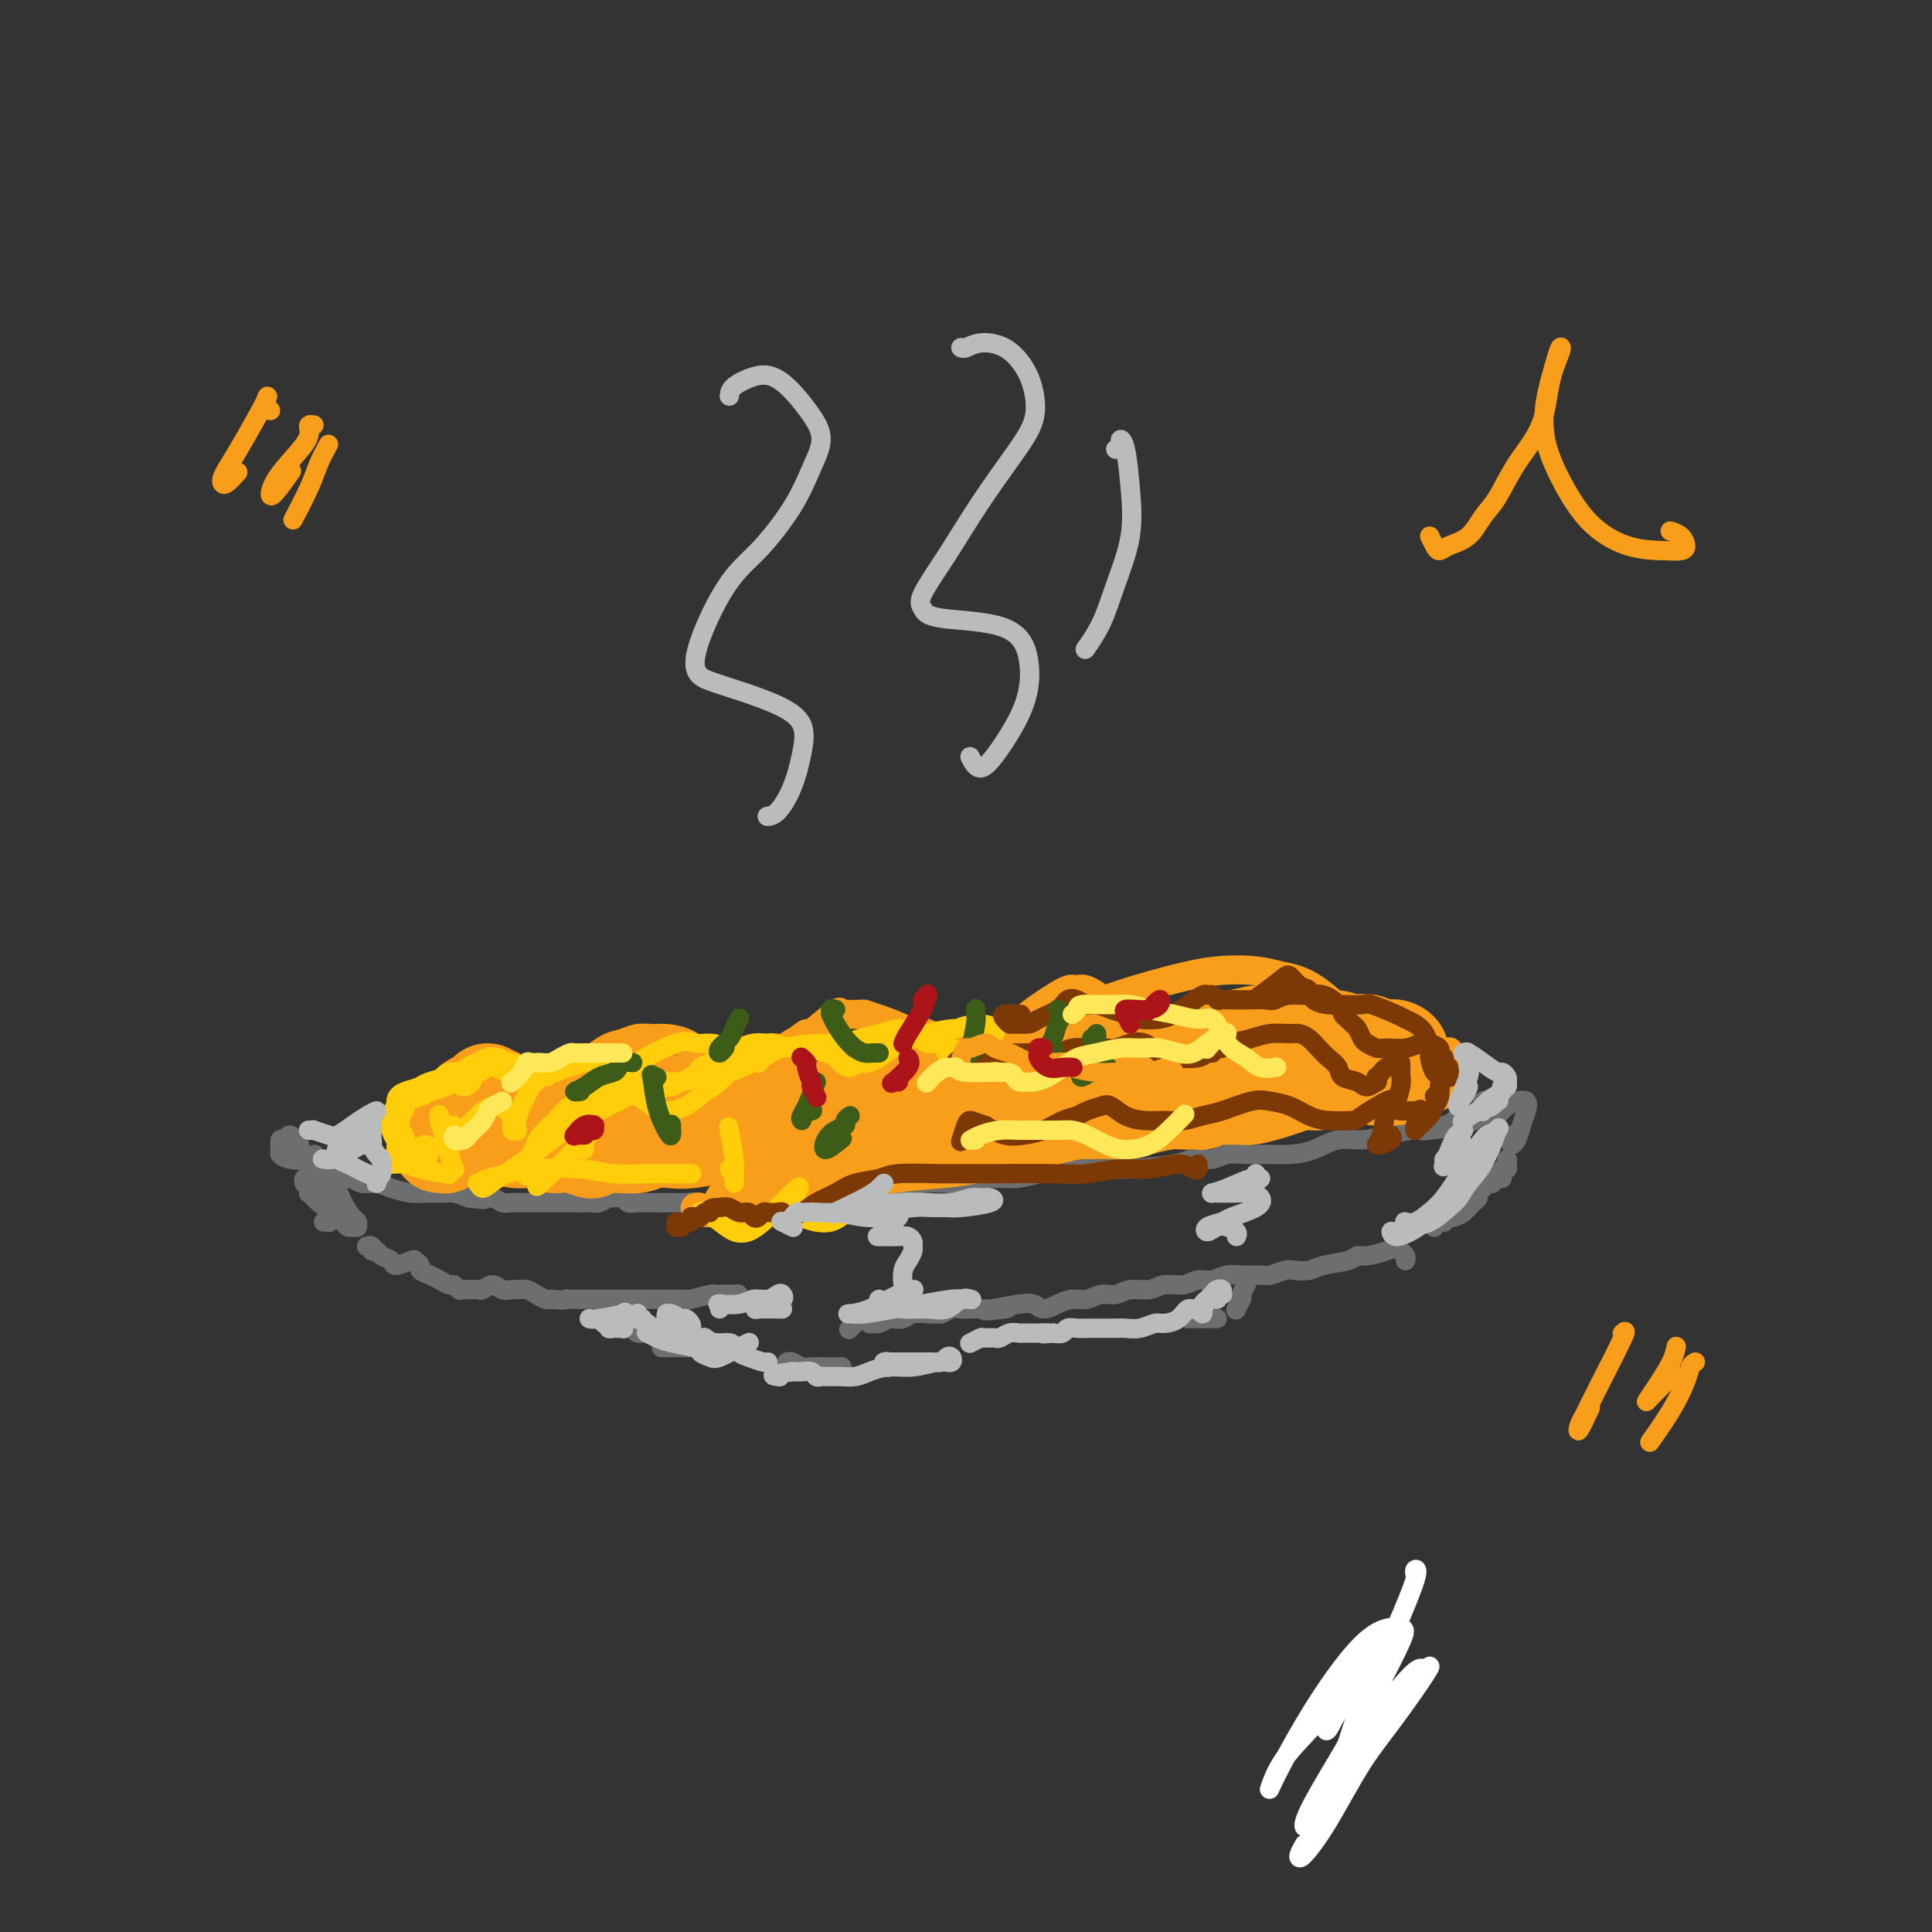 <svg viewBox='0 0 400 400' version='1.1' xmlns='http://www.w3.org/2000/svg' xmlns:xlink='http://www.w3.org/1999/xlink'><rect x="0" y="0" width="400" height="400" fill="#333333" stroke="none"/><g fill='none' stroke='rgb(244,118,35)' stroke-width='4' stroke-linecap='round' stroke-linejoin='round'><path d='M282,353c-0.956,0.222 -1.911,0.444 -2,0c-0.089,-0.444 0.689,-1.556 1,-2c0.311,-0.444 0.156,-0.222 0,0'/></g>
<g fill='none' stroke='rgb(255,255,255)' stroke-width='4' stroke-linecap='round' stroke-linejoin='round'><path d='M286,339c-3.750,11.667 -7.500,23.333 -9,28c-1.500,4.667 -0.750,2.333 0,0'/><path d='M293,326c-0.092,-0.407 -0.184,-0.813 0,-1c0.184,-0.187 0.645,-0.154 0,2c-0.645,2.154 -2.396,6.429 -4,10c-1.604,3.571 -3.060,6.437 -5,9c-1.940,2.563 -4.365,4.823 -6,7c-1.635,2.177 -2.481,4.271 -3,5c-0.519,0.729 -0.711,0.093 0,-1c0.711,-1.093 2.323,-2.642 4,-5c1.677,-2.358 3.417,-5.526 5,-8c1.583,-2.474 3.007,-4.254 4,-5c0.993,-0.746 1.555,-0.458 0,1c-1.555,1.458 -5.226,4.086 -8,7c-2.774,2.914 -4.650,6.112 -7,9c-2.350,2.888 -5.173,5.465 -7,8c-1.827,2.535 -2.657,5.030 -3,6c-0.343,0.970 -0.197,0.417 1,-2c1.197,-2.417 3.445,-6.697 6,-11c2.555,-4.303 5.416,-8.630 8,-12c2.584,-3.370 4.890,-5.784 7,-7c2.110,-1.216 4.023,-1.235 5,-1c0.977,0.235 1.018,0.726 0,3c-1.018,2.274 -3.094,6.333 -5,10c-1.906,3.667 -3.644,6.941 -6,11c-2.356,4.059 -5.332,8.903 -7,12c-1.668,3.097 -2.027,4.447 -2,5c0.027,0.553 0.441,0.308 2,-2c1.559,-2.308 4.263,-6.681 7,-11c2.737,-4.319 5.506,-8.586 8,-12c2.494,-3.414 4.713,-5.975 6,-7c1.287,-1.025 1.644,-0.512 2,0'/><path d='M295,346c3.127,-3.641 -1.555,3.257 -5,8c-3.445,4.743 -5.651,7.330 -8,11c-2.349,3.670 -4.839,8.423 -7,12c-2.161,3.577 -3.992,5.980 -5,7c-1.008,1.020 -1.195,0.659 -1,0c0.195,-0.659 0.770,-1.617 1,-2c0.230,-0.383 0.115,-0.192 0,0'/></g>
<g fill='none' stroke='rgb(109,110,112)' stroke-width='4' stroke-linecap='round' stroke-linejoin='round'><path d='M62,237c-0.763,-0.973 -1.526,-1.946 -2,-2c-0.474,-0.054 -0.659,0.812 -1,1c-0.341,0.188 -0.837,-0.302 -1,0c-0.163,0.302 0.008,1.397 0,2c-0.008,0.603 -0.195,0.714 0,1c0.195,0.286 0.770,0.746 2,1c1.230,0.254 3.114,0.302 4,0c0.886,-0.302 0.774,-0.954 1,-1c0.226,-0.046 0.792,0.513 1,1c0.208,0.487 0.059,0.901 0,1c-0.059,0.099 -0.030,-0.117 0,0c0.030,0.117 0.059,0.567 0,1c-0.059,0.433 -0.208,0.848 0,1c0.208,0.152 0.772,0.040 1,0c0.228,-0.040 0.119,-0.007 0,0c-0.119,0.007 -0.249,-0.012 0,0c0.249,0.012 0.878,0.055 1,0c0.122,-0.055 -0.264,-0.207 0,0c0.264,0.207 1.176,0.773 2,1c0.824,0.227 1.559,0.116 2,0c0.441,-0.116 0.586,-0.238 1,0c0.414,0.238 1.096,0.834 2,1c0.904,0.166 2.032,-0.099 3,0c0.968,0.099 1.778,0.562 3,1c1.222,0.438 2.858,0.852 4,1c1.142,0.148 1.791,0.029 3,0c1.209,-0.029 2.979,0.031 4,0c1.021,-0.031 1.292,-0.152 2,0c0.708,0.152 1.854,0.576 3,1'/><path d='M97,248c4.762,0.635 3.167,0.223 3,0c-0.167,-0.223 1.095,-0.256 2,0c0.905,0.256 1.454,0.801 2,1c0.546,0.199 1.089,0.053 2,0c0.911,-0.053 2.191,-0.014 3,0c0.809,0.014 1.147,0.004 2,0c0.853,-0.004 2.220,0.000 3,0c0.780,-0.000 0.972,-0.004 2,0c1.028,0.004 2.890,0.015 4,0c1.110,-0.015 1.467,-0.058 2,0c0.533,0.058 1.241,0.215 2,0c0.759,-0.215 1.567,-0.804 2,-1c0.433,-0.196 0.490,-0.000 1,0c0.510,0.000 1.474,-0.196 2,0c0.526,0.196 0.615,0.785 1,1c0.385,0.215 1.065,0.058 2,0c0.935,-0.058 2.124,-0.017 3,0c0.876,0.017 1.439,0.008 2,0c0.561,-0.008 1.119,-0.016 2,0c0.881,0.016 2.084,0.057 3,0c0.916,-0.057 1.544,-0.211 2,0c0.456,0.211 0.741,0.789 1,1c0.259,0.211 0.492,0.056 1,0c0.508,-0.056 1.291,-0.014 2,0c0.709,0.014 1.345,0.000 2,0c0.655,-0.000 1.330,0.014 2,0c0.670,-0.014 1.334,-0.055 2,0c0.666,0.055 1.333,0.207 2,0c0.667,-0.207 1.333,-0.773 2,-1c0.667,-0.227 1.333,-0.113 2,0'/><path d='M160,249c10.222,0.143 4.278,0.001 3,0c-1.278,-0.001 2.110,0.139 4,0c1.890,-0.139 2.283,-0.558 3,-1c0.717,-0.442 1.758,-0.907 3,-1c1.242,-0.093 2.685,0.185 4,0c1.315,-0.185 2.503,-0.833 4,-1c1.497,-0.167 3.302,0.147 5,0c1.698,-0.147 3.289,-0.757 5,-1c1.711,-0.243 3.542,-0.121 5,0c1.458,0.121 2.543,0.239 4,0c1.457,-0.239 3.284,-0.835 5,-1c1.716,-0.165 3.319,0.099 5,0c1.681,-0.099 3.441,-0.563 5,-1c1.559,-0.437 2.918,-0.849 4,-1c1.082,-0.151 1.886,-0.043 3,0c1.114,0.043 2.537,0.022 4,0c1.463,-0.022 2.965,-0.043 4,0c1.035,0.043 1.602,0.151 4,0c2.398,-0.151 6.626,-0.562 9,-1c2.374,-0.438 2.892,-0.902 4,-1c1.108,-0.098 2.805,0.170 4,0c1.195,-0.170 1.886,-0.779 3,-1c1.114,-0.221 2.649,-0.053 4,0c1.351,0.053 2.517,-0.009 4,0c1.483,0.009 3.284,0.091 5,0c1.716,-0.091 3.346,-0.353 5,-1c1.654,-0.647 3.330,-1.679 5,-2c1.670,-0.321 3.334,0.067 5,0c1.666,-0.067 3.333,-0.591 5,-1c1.667,-0.409 3.333,-0.705 5,-1'/><path d='M292,234c21.169,-2.276 8.093,-0.466 4,0c-4.093,0.466 0.797,-0.411 3,-1c2.203,-0.589 1.718,-0.890 2,-1c0.282,-0.110 1.330,-0.029 2,0c0.670,0.029 0.963,0.005 1,0c0.037,-0.005 -0.183,0.010 0,0c0.183,-0.010 0.770,-0.044 1,0c0.230,0.044 0.105,0.166 0,0c-0.105,-0.166 -0.190,-0.620 0,-1c0.190,-0.380 0.654,-0.686 1,-1c0.346,-0.314 0.575,-0.636 1,-1c0.425,-0.364 1.046,-0.770 1,-1c-0.046,-0.230 -0.758,-0.285 -1,0c-0.242,0.285 -0.013,0.912 0,1c0.013,0.088 -0.189,-0.361 0,0c0.189,0.361 0.768,1.532 1,2c0.232,0.468 0.116,0.234 0,0'/><path d='M310,231c0.000,-0.431 0.001,-0.862 0,-1c-0.001,-0.138 -0.002,0.017 0,0c0.002,-0.017 0.007,-0.207 0,0c-0.007,0.207 -0.024,0.812 0,1c0.024,0.188 0.091,-0.042 0,0c-0.091,0.042 -0.339,0.356 0,0c0.339,-0.356 1.265,-1.383 2,-2c0.735,-0.617 1.280,-0.824 2,-1c0.720,-0.176 1.615,-0.320 2,0c0.385,0.320 0.261,1.105 0,2c-0.261,0.895 -0.658,1.901 -1,3c-0.342,1.099 -0.627,2.292 -1,3c-0.373,0.708 -0.832,0.932 -1,1c-0.168,0.068 -0.045,-0.020 0,0c0.045,0.020 0.012,0.149 0,0c-0.012,-0.149 -0.003,-0.576 0,-1c0.003,-0.424 0.001,-0.845 0,-1c-0.001,-0.155 -0.000,-0.044 0,0c0.000,0.044 0.000,0.022 0,0'/><path d='M312,240c0.113,0.186 0.225,0.373 0,1c-0.225,0.627 -0.789,1.695 -1,2c-0.211,0.305 -0.070,-0.153 0,0c0.070,0.153 0.070,0.917 0,1c-0.070,0.083 -0.211,-0.516 0,-1c0.211,-0.484 0.775,-0.853 1,-1c0.225,-0.147 0.113,-0.074 0,0'/><path d='M311,242c-0.303,0.342 -0.607,0.685 -1,1c-0.393,0.315 -0.876,0.603 -1,1c-0.124,0.397 0.110,0.905 0,1c-0.110,0.095 -0.566,-0.222 -1,0c-0.434,0.222 -0.848,0.983 -1,1c-0.152,0.017 -0.044,-0.709 0,-1c0.044,-0.291 0.022,-0.145 0,0'/><path d='M307,244c0.113,-0.122 0.227,-0.243 0,0c-0.227,0.243 -0.794,0.851 -1,1c-0.206,0.149 -0.052,-0.160 0,0c0.052,0.160 0.000,0.789 0,1c0.000,0.211 0.052,0.005 0,0c-0.052,-0.005 -0.206,0.191 0,0c0.206,-0.191 0.773,-0.769 1,-1c0.227,-0.231 0.113,-0.116 0,0'/><path d='M307,245c-0.032,-0.090 -0.063,-0.180 0,0c0.063,0.180 0.221,0.629 0,1c-0.221,0.371 -0.823,0.663 -1,1c-0.177,0.337 0.069,0.717 0,1c-0.069,0.283 -0.453,0.467 -1,1c-0.547,0.533 -1.256,1.415 -2,2c-0.744,0.585 -1.523,0.874 -2,1c-0.477,0.126 -0.653,0.090 -1,0c-0.347,-0.090 -0.864,-0.234 -1,0c-0.136,0.234 0.108,0.846 0,1c-0.108,0.154 -0.567,-0.151 -1,0c-0.433,0.151 -0.838,0.757 -1,1c-0.162,0.243 -0.081,0.121 0,0'/><path d='M67,253c0.418,-0.029 0.837,-0.057 1,0c0.163,0.057 0.071,0.201 0,0c-0.071,-0.201 -0.120,-0.747 0,-1c0.120,-0.253 0.411,-0.211 1,0c0.589,0.211 1.478,0.593 2,1c0.522,0.407 0.679,0.840 1,1c0.321,0.160 0.806,0.046 1,0c0.194,-0.046 0.097,-0.023 0,0'/><path d='M76,258c0.032,-0.009 0.064,-0.017 0,0c-0.064,0.017 -0.226,0.060 0,0c0.226,-0.060 0.838,-0.224 1,0c0.162,0.224 -0.128,0.835 0,1c0.128,0.165 0.672,-0.117 1,0c0.328,0.117 0.441,0.633 1,1c0.559,0.367 1.566,0.585 2,1c0.434,0.415 0.297,1.028 1,1c0.703,-0.028 2.247,-0.698 3,-1c0.753,-0.302 0.715,-0.236 1,0c0.285,0.236 0.892,0.642 1,1c0.108,0.358 -0.283,0.669 0,1c0.283,0.331 1.242,0.681 2,1c0.758,0.319 1.317,0.607 2,1c0.683,0.393 1.491,0.890 2,1c0.509,0.110 0.718,-0.167 1,0c0.282,0.167 0.638,0.778 1,1c0.362,0.222 0.730,0.055 1,0c0.270,-0.055 0.442,0.003 1,0c0.558,-0.003 1.501,-0.068 2,0c0.499,0.068 0.552,0.267 1,0c0.448,-0.267 1.289,-1.000 2,-1c0.711,0.000 1.293,0.735 2,1c0.707,0.265 1.541,0.061 2,0c0.459,-0.061 0.543,0.022 1,0c0.457,-0.022 1.287,-0.150 2,0c0.713,0.150 1.307,0.579 2,1c0.693,0.421 1.484,0.835 2,1c0.516,0.165 0.758,0.083 1,0'/><path d='M114,269c3.267,0.309 2.935,0.083 3,0c0.065,-0.083 0.528,-0.022 1,0c0.472,0.022 0.952,0.006 1,0c0.048,-0.006 -0.338,-0.002 0,0c0.338,0.002 1.400,0.000 2,0c0.600,-0.000 0.738,-0.000 1,0c0.262,0.000 0.648,0.000 1,0c0.352,-0.000 0.671,-0.000 1,0c0.329,0.000 0.669,0.000 1,0c0.331,-0.000 0.652,-0.000 1,0c0.348,0.000 0.722,0.000 1,0c0.278,-0.000 0.459,-0.000 1,0c0.541,0.000 1.440,0.000 2,0c0.560,-0.000 0.780,-0.000 1,0c0.220,0.000 0.439,0.000 1,0c0.561,-0.000 1.462,-0.000 2,0c0.538,0.000 0.711,0.000 1,0c0.289,-0.000 0.694,-0.000 1,0c0.306,0.000 0.513,0.001 1,0c0.487,-0.001 1.255,-0.004 2,0c0.745,0.004 1.467,0.015 2,0c0.533,-0.015 0.878,-0.057 1,0c0.122,0.057 0.022,0.211 1,0c0.978,-0.211 3.035,-0.789 4,-1c0.965,-0.211 0.837,-0.057 1,0c0.163,0.057 0.618,0.016 1,0c0.382,-0.016 0.691,-0.008 1,0'/><path d='M150,268c5.571,-0.155 1.500,-0.042 0,0c-1.500,0.042 -0.429,0.012 0,0c0.429,-0.012 0.214,-0.006 0,0'/><path d='M291,261c0.081,-0.338 0.161,-0.676 0,-1c-0.161,-0.324 -0.564,-0.633 -1,-1c-0.436,-0.367 -0.904,-0.793 -1,-1c-0.096,-0.207 0.181,-0.196 0,0c-0.181,0.196 -0.822,0.577 -2,1c-1.178,0.423 -2.895,0.888 -4,1c-1.105,0.112 -1.598,-0.127 -2,0c-0.402,0.127 -0.711,0.622 -2,1c-1.289,0.378 -3.556,0.641 -5,1c-1.444,0.359 -2.063,0.814 -3,1c-0.937,0.186 -2.192,0.103 -3,0c-0.808,-0.103 -1.168,-0.225 -2,0c-0.832,0.225 -2.137,0.796 -3,1c-0.863,0.204 -1.284,0.039 -2,0c-0.716,-0.039 -1.727,0.046 -3,0c-1.273,-0.046 -2.809,-0.224 -4,0c-1.191,0.224 -2.036,0.849 -3,1c-0.964,0.151 -2.047,-0.171 -3,0c-0.953,0.171 -1.777,0.834 -3,1c-1.223,0.166 -2.844,-0.167 -4,0c-1.156,0.167 -1.846,0.833 -3,1c-1.154,0.167 -2.774,-0.166 -4,0c-1.226,0.166 -2.060,0.832 -3,1c-0.940,0.168 -1.985,-0.160 -3,0c-1.015,0.160 -2.000,0.810 -3,1c-1.000,0.190 -2.014,-0.079 -3,0c-0.986,0.079 -1.945,0.506 -3,1c-1.055,0.494 -2.207,1.056 -3,1c-0.793,-0.056 -1.227,-0.730 -2,-1c-0.773,-0.270 -1.887,-0.135 -3,0'/><path d='M211,270c-12.590,2.083 -5.064,1.290 -3,1c2.064,-0.290 -1.334,-0.079 -3,0c-1.666,0.079 -1.602,0.025 -2,0c-0.398,-0.025 -1.260,-0.021 -2,0c-0.740,0.021 -1.360,0.058 -2,0c-0.640,-0.058 -1.301,-0.211 -2,0c-0.699,0.211 -1.437,0.788 -2,1c-0.563,0.212 -0.951,0.061 -1,0c-0.049,-0.061 0.243,-0.030 0,0c-0.243,0.030 -1.020,0.060 -2,0c-0.980,-0.060 -2.164,-0.208 -3,0c-0.836,0.208 -1.323,0.774 -2,1c-0.677,0.226 -1.543,0.114 -2,0c-0.457,-0.114 -0.504,-0.231 -1,0c-0.496,0.231 -1.439,0.808 -2,1c-0.561,0.192 -0.738,-0.001 -1,0c-0.262,0.001 -0.610,0.196 -1,0c-0.390,-0.196 -0.823,-0.784 -1,-1c-0.177,-0.216 -0.098,-0.060 0,0c0.098,0.060 0.215,0.023 0,0c-0.215,-0.023 -0.762,-0.034 -1,0c-0.238,0.034 -0.167,0.112 0,0c0.167,-0.112 0.430,-0.415 0,0c-0.430,0.415 -1.551,1.547 -2,2c-0.449,0.453 -0.224,0.226 0,0'/><path d='M128,274c0.424,0.084 0.849,0.168 1,0c0.151,-0.168 0.029,-0.588 0,-1c-0.029,-0.412 0.034,-0.814 0,-1c-0.034,-0.186 -0.164,-0.155 0,0c0.164,0.155 0.622,0.434 1,1c0.378,0.566 0.676,1.420 1,2c0.324,0.580 0.675,0.888 1,1c0.325,0.112 0.626,0.030 1,0c0.374,-0.030 0.821,-0.009 1,0c0.179,0.009 0.089,0.004 0,0'/><path d='M137,279c0.001,0.000 0.002,0.000 0,0c-0.002,0.000 -0.008,0.000 0,0c0.008,0.000 0.031,0.000 0,0c-0.031,0.000 -0.114,0.000 0,0c0.114,0.000 0.426,0.000 1,0c0.574,0.000 1.412,0.000 2,0c0.588,0.000 0.928,0.000 1,0c0.072,0.000 -0.124,0.000 0,0c0.124,0.000 0.569,0.000 1,0c0.431,0.000 0.847,0.000 1,0c0.153,0.000 0.044,0.000 0,0c-0.044,0.000 -0.022,0.000 0,0'/><path d='M258,265c0.113,0.227 0.226,0.453 0,1c-0.226,0.547 -0.793,1.414 -1,2c-0.207,0.586 -0.056,0.890 0,1c0.056,0.110 0.016,0.028 0,0c-0.016,-0.028 -0.008,0.000 0,0c0.008,-0.000 0.016,-0.028 0,0c-0.016,0.028 -0.057,0.113 0,0c0.057,-0.113 0.211,-0.422 0,0c-0.211,0.422 -0.788,1.575 -1,2c-0.212,0.425 -0.061,0.121 0,0c0.061,-0.121 0.030,-0.061 0,0'/><path d='M252,273c-0.333,0.000 -0.666,0.000 -1,0c-0.334,0.000 -0.667,0.000 -1,0c-0.333,0.000 -0.664,0.000 -1,0c-0.336,0.000 -0.678,0.000 -1,0c-0.322,0.000 -0.625,0.000 -1,0c-0.375,0.000 -0.821,0.000 -1,0c-0.179,0.000 -0.089,0.000 0,0'/><path d='M163,282c-0.005,0.002 -0.009,0.004 0,0c0.009,-0.004 0.032,-0.015 0,0c-0.032,0.015 -0.119,0.057 0,0c0.119,-0.057 0.446,-0.211 1,0c0.554,0.211 1.336,0.789 2,1c0.664,0.211 1.209,0.057 2,0c0.791,-0.057 1.828,-0.015 3,0c1.172,0.015 2.478,0.004 3,0c0.522,-0.004 0.261,-0.002 0,0'/><path d='M65,248c-0.433,-0.423 -0.867,-0.845 -1,-1c-0.133,-0.155 0.034,-0.041 0,0c-0.034,0.041 -0.269,0.010 0,0c0.269,-0.010 1.041,0.001 1,0c-0.041,-0.001 -0.897,-0.014 0,1c0.897,1.014 3.547,3.056 5,4c1.453,0.944 1.710,0.790 2,1c0.290,0.210 0.614,0.785 1,1c0.386,0.215 0.833,0.070 1,0c0.167,-0.070 0.052,-0.067 0,0c-0.052,0.067 -0.041,0.196 0,0c0.041,-0.196 0.112,-0.717 0,-1c-0.112,-0.283 -0.408,-0.328 -1,-1c-0.592,-0.672 -1.479,-1.970 -2,-3c-0.521,-1.030 -0.675,-1.792 -1,-2c-0.325,-0.208 -0.819,0.137 -1,0c-0.181,-0.137 -0.048,-0.755 0,-1c0.048,-0.245 0.013,-0.118 0,0c-0.013,0.118 -0.003,0.228 0,0c0.003,-0.228 -0.002,-0.793 0,-1c0.002,-0.207 0.012,-0.055 0,0c-0.012,0.055 -0.044,0.015 0,0c0.044,-0.015 0.166,-0.004 0,0c-0.166,0.004 -0.619,0.001 -1,0c-0.381,-0.001 -0.691,-0.001 -1,0'/><path d='M67,245c-1.049,-1.413 -0.671,-0.445 -1,0c-0.329,0.445 -1.364,0.367 -2,0c-0.636,-0.367 -0.871,-1.024 -1,-1c-0.129,0.024 -0.150,0.728 0,1c0.150,0.272 0.471,0.112 1,0c0.529,-0.112 1.265,-0.174 2,0c0.735,0.174 1.467,0.585 2,1c0.533,0.415 0.867,0.833 1,1c0.133,0.167 0.067,0.084 0,0'/></g>
<g fill='none' stroke='rgb(186,187,187)' stroke-width='4' stroke-linecap='round' stroke-linejoin='round'><path d='M303,234c-0.763,1.066 -1.527,2.133 -2,3c-0.473,0.867 -0.656,1.535 -1,2c-0.344,0.465 -0.848,0.726 -1,1c-0.152,0.274 0.049,0.560 0,1c-0.049,0.440 -0.349,1.033 0,0c0.349,-1.033 1.348,-3.694 2,-5c0.652,-1.306 0.956,-1.259 1,-1c0.044,0.259 -0.172,0.729 0,1c0.172,0.271 0.731,0.344 1,1c0.269,0.656 0.249,1.894 0,3c-0.249,1.106 -0.727,2.078 -1,3c-0.273,0.922 -0.342,1.793 -1,3c-0.658,1.207 -1.904,2.750 -3,4c-1.096,1.250 -2.044,2.206 -3,3c-0.956,0.794 -1.922,1.425 -3,2c-1.078,0.575 -2.267,1.095 -3,1c-0.733,-0.095 -1.010,-0.806 -1,-1c0.010,-0.194 0.306,0.129 1,0c0.694,-0.129 1.784,-0.708 3,-1c1.216,-0.292 2.557,-0.296 4,-1c1.443,-0.704 2.989,-2.107 4,-3c1.011,-0.893 1.486,-1.276 2,-2c0.514,-0.724 1.067,-1.788 2,-3c0.933,-1.212 2.248,-2.573 3,-4c0.752,-1.427 0.942,-2.921 1,-4c0.058,-1.079 -0.015,-1.743 0,-2c0.015,-0.257 0.120,-0.108 0,0c-0.120,0.108 -0.463,0.174 -1,1c-0.537,0.826 -1.269,2.413 -2,4'/><path d='M305,240c-0.685,1.078 -0.898,2.274 -1,3c-0.102,0.726 -0.092,0.982 0,1c0.092,0.018 0.265,-0.203 1,-1c0.735,-0.797 2.031,-2.172 3,-4c0.969,-1.828 1.610,-4.109 2,-5c0.390,-0.891 0.530,-0.391 0,0c-0.530,0.391 -1.731,0.673 -3,2c-1.269,1.327 -2.607,3.701 -4,6c-1.393,2.299 -2.843,4.525 -4,6c-1.157,1.475 -2.021,2.199 -3,3c-0.979,0.801 -2.071,1.677 -3,2c-0.929,0.323 -1.694,0.092 -2,0c-0.306,-0.092 -0.153,-0.046 0,0'/><path d='M252,268c-0.339,-0.089 -0.679,-0.177 -1,0c-0.321,0.177 -0.624,0.621 -1,1c-0.376,0.379 -0.826,0.694 -1,1c-0.174,0.306 -0.072,0.604 0,1c0.072,0.396 0.114,0.890 0,1c-0.114,0.110 -0.384,-0.163 0,-1c0.384,-0.837 1.423,-2.238 2,-3c0.577,-0.762 0.692,-0.883 1,-1c0.308,-0.117 0.810,-0.229 1,0c0.190,0.229 0.066,0.798 0,1c-0.066,0.202 -0.076,0.038 0,0c0.076,-0.038 0.239,0.050 0,0c-0.239,-0.050 -0.879,-0.240 -1,0c-0.121,0.240 0.278,0.908 0,1c-0.278,0.092 -1.233,-0.392 -2,0c-0.767,0.392 -1.345,1.659 -2,2c-0.655,0.341 -1.385,-0.245 -2,0c-0.615,0.245 -1.113,1.319 -2,2c-0.887,0.681 -2.163,0.967 -3,1c-0.837,0.033 -1.237,-0.187 -2,0c-0.763,0.187 -1.891,0.782 -3,1c-1.109,0.218 -2.199,0.058 -3,0c-0.801,-0.058 -1.313,-0.016 -2,0c-0.687,0.016 -1.549,0.004 -2,0c-0.451,-0.004 -0.492,-0.002 -1,0c-0.508,0.002 -1.483,0.004 -2,0c-0.517,-0.004 -0.575,-0.015 -1,0c-0.425,0.015 -1.217,0.056 -2,0c-0.783,-0.056 -1.557,-0.207 -2,0c-0.443,0.207 -0.555,0.774 -1,1c-0.445,0.226 -1.222,0.113 -2,0'/><path d='M218,276c-3.692,0.309 -1.422,0.083 -1,0c0.422,-0.083 -1.003,-0.023 -2,0c-0.997,0.023 -1.566,0.010 -2,0c-0.434,-0.010 -0.732,-0.017 -1,0c-0.268,0.017 -0.505,0.057 -1,0c-0.495,-0.057 -1.247,-0.211 -2,0c-0.753,0.211 -1.507,0.789 -2,1c-0.493,0.211 -0.724,0.057 -1,0c-0.276,-0.057 -0.596,-0.015 -1,0c-0.404,0.015 -0.891,0.003 -1,0c-0.109,-0.003 0.159,0.003 0,0c-0.159,-0.003 -0.747,-0.015 -1,0c-0.253,0.015 -0.171,0.055 0,0c0.171,-0.055 0.431,-0.207 0,0c-0.431,0.207 -1.552,0.773 -2,1c-0.448,0.227 -0.224,0.113 0,0'/><path d='M133,273c-0.422,-0.031 -0.845,-0.062 -1,0c-0.155,0.062 -0.043,0.216 0,0c0.043,-0.216 0.017,-0.803 0,-1c-0.017,-0.197 -0.023,-0.006 0,0c0.023,0.006 0.077,-0.175 0,0c-0.077,0.175 -0.284,0.706 0,1c0.284,0.294 1.058,0.350 2,1c0.942,0.650 2.053,1.895 3,2c0.947,0.105 1.732,-0.928 2,-1c0.268,-0.072 0.019,0.818 0,1c-0.019,0.182 0.193,-0.345 0,-1c-0.193,-0.655 -0.791,-1.440 -1,-2c-0.209,-0.560 -0.029,-0.897 0,-1c0.029,-0.103 -0.094,0.028 0,0c0.094,-0.028 0.404,-0.215 1,0c0.596,0.215 1.476,0.832 2,1c0.524,0.168 0.691,-0.114 1,0c0.309,0.114 0.758,0.623 1,1c0.242,0.377 0.276,0.623 0,1c-0.276,0.377 -0.862,0.886 -1,1c-0.138,0.114 0.174,-0.165 0,0c-0.174,0.165 -0.832,0.775 -1,1c-0.168,0.225 0.156,0.064 0,0c-0.156,-0.064 -0.792,-0.032 0,0c0.792,0.032 3.010,0.064 4,0c0.990,-0.064 0.750,-0.223 1,0c0.250,0.223 0.990,0.829 2,1c1.010,0.171 2.288,-0.094 3,0c0.712,0.094 0.856,0.547 1,1'/><path d='M152,279c2.879,0.928 0.576,0.248 0,0c-0.576,-0.248 0.577,-0.063 1,0c0.423,0.063 0.118,0.006 0,0c-0.118,-0.006 -0.050,0.041 0,0c0.050,-0.041 0.080,-0.169 0,0c-0.080,0.169 -0.270,0.634 0,1c0.270,0.366 1.000,0.634 2,1c1.000,0.366 2.269,0.829 3,1c0.731,0.171 0.923,0.049 1,0c0.077,-0.049 0.038,-0.024 0,0'/></g>
<g fill='none' stroke='rgb(249,158,27)' stroke-width='20' stroke-linecap='round' stroke-linejoin='round'><path d='M91,237c0.423,-0.032 0.847,-0.064 1,0c0.153,0.064 0.037,0.223 0,0c-0.037,-0.223 0.006,-0.830 0,-1c-0.006,-0.170 -0.062,0.097 0,0c0.062,-0.097 0.243,-0.557 0,-1c-0.243,-0.443 -0.911,-0.868 -1,-1c-0.089,-0.132 0.399,0.029 1,0c0.601,-0.029 1.313,-0.247 2,-1c0.687,-0.753 1.350,-2.040 2,-3c0.650,-0.960 1.288,-1.594 2,-2c0.712,-0.406 1.496,-0.585 2,-1c0.504,-0.415 0.726,-1.064 1,-1c0.274,0.064 0.601,0.843 1,1c0.399,0.157 0.869,-0.307 1,0c0.131,0.307 -0.079,1.385 0,2c0.079,0.615 0.447,0.766 1,1c0.553,0.234 1.290,0.550 2,1c0.710,0.450 1.394,1.034 2,1c0.606,-0.034 1.133,-0.684 2,-1c0.867,-0.316 2.074,-0.296 3,0c0.926,0.296 1.571,0.869 2,1c0.429,0.131 0.642,-0.178 1,0c0.358,0.178 0.861,0.844 1,1c0.139,0.156 -0.087,-0.196 0,0c0.087,0.196 0.487,0.942 1,1c0.513,0.058 1.137,-0.572 2,-1c0.863,-0.428 1.963,-0.654 3,-1c1.037,-0.346 2.011,-0.813 3,-1c0.989,-0.187 1.995,-0.093 3,0'/><path d='M129,231c2.212,-0.568 2.243,-0.489 3,-1c0.757,-0.511 2.241,-1.611 3,-2c0.759,-0.389 0.795,-0.066 1,0c0.205,0.066 0.580,-0.126 1,0c0.420,0.126 0.883,0.570 1,1c0.117,0.430 -0.114,0.847 0,1c0.114,0.153 0.573,0.042 1,0c0.427,-0.042 0.821,-0.014 1,0c0.179,0.014 0.142,0.014 0,0c-0.142,-0.014 -0.389,-0.043 0,0c0.389,0.043 1.414,0.158 2,0c0.586,-0.158 0.734,-0.588 1,-1c0.266,-0.412 0.648,-0.804 1,-1c0.352,-0.196 0.672,-0.194 1,0c0.328,0.194 0.664,0.582 1,1c0.336,0.418 0.671,0.866 1,1c0.329,0.134 0.653,-0.044 1,0c0.347,0.044 0.716,0.312 1,0c0.284,-0.312 0.484,-1.205 1,-2c0.516,-0.795 1.347,-1.493 2,-2c0.653,-0.507 1.129,-0.822 2,-1c0.871,-0.178 2.138,-0.217 3,0c0.862,0.217 1.321,0.690 2,1c0.679,0.310 1.579,0.456 2,1c0.421,0.544 0.361,1.486 1,2c0.639,0.514 1.975,0.602 3,1c1.025,0.398 1.737,1.107 3,1c1.263,-0.107 3.075,-1.031 5,-2c1.925,-0.969 3.962,-1.985 6,-3'/><path d='M179,226c2.828,-1.391 4.399,-2.369 6,-3c1.601,-0.631 3.233,-0.916 5,-1c1.767,-0.084 3.669,0.032 5,0c1.331,-0.032 2.093,-0.211 3,0c0.907,0.211 1.961,0.813 3,1c1.039,0.187 2.063,-0.041 3,0c0.937,0.041 1.787,0.351 3,0c1.213,-0.351 2.789,-1.362 4,-2c1.211,-0.638 2.058,-0.904 3,-1c0.942,-0.096 1.981,-0.023 3,0c1.019,0.023 2.019,-0.004 3,0c0.981,0.004 1.942,0.040 3,0c1.058,-0.040 2.212,-0.157 3,0c0.788,0.157 1.212,0.589 2,1c0.788,0.411 1.942,0.801 3,1c1.058,0.199 2.020,0.208 3,0c0.980,-0.208 1.976,-0.631 3,-1c1.024,-0.369 2.074,-0.682 3,-1c0.926,-0.318 1.728,-0.639 3,-1c1.272,-0.361 3.013,-0.761 4,-1c0.987,-0.239 1.219,-0.317 2,0c0.781,0.317 2.109,1.028 3,1c0.891,-0.028 1.343,-0.796 2,-1c0.657,-0.204 1.519,0.157 3,0c1.481,-0.157 3.583,-0.831 5,-1c1.417,-0.169 2.150,0.167 3,0c0.850,-0.167 1.815,-0.839 3,-1c1.185,-0.161 2.588,0.187 4,0c1.412,-0.187 2.832,-0.911 4,-1c1.168,-0.089 2.084,0.455 3,1'/><path d='M279,216c7.442,-0.705 3.547,0.532 3,1c-0.547,0.468 2.255,0.167 4,0c1.745,-0.167 2.432,-0.200 3,0c0.568,0.200 1.017,0.632 1,1c-0.017,0.368 -0.501,0.672 -1,1c-0.499,0.328 -1.015,0.680 -2,1c-0.985,0.320 -2.439,0.606 -4,1c-1.561,0.394 -3.229,0.894 -4,1c-0.771,0.106 -0.645,-0.183 -1,0c-0.355,0.183 -1.190,0.837 -2,1c-0.810,0.163 -1.594,-0.164 -2,0c-0.406,0.164 -0.434,0.818 -1,1c-0.566,0.182 -1.671,-0.109 -3,0c-1.329,0.109 -2.884,0.618 -4,1c-1.116,0.382 -1.794,0.639 -3,1c-1.206,0.361 -2.942,0.828 -4,1c-1.058,0.172 -1.439,0.050 -2,0c-0.561,-0.050 -1.302,-0.027 -2,0c-0.698,0.027 -1.352,0.060 -2,0c-0.648,-0.060 -1.289,-0.212 -2,0c-0.711,0.212 -1.490,0.788 -2,1c-0.510,0.212 -0.751,0.060 -1,0c-0.249,-0.060 -0.507,-0.026 -1,0c-0.493,0.026 -1.221,0.046 -2,0c-0.779,-0.046 -1.609,-0.156 -3,0c-1.391,0.156 -3.342,0.578 -5,1c-1.658,0.422 -3.023,0.844 -4,1c-0.977,0.156 -1.565,0.044 -3,0c-1.435,-0.044 -3.718,-0.022 -6,0'/><path d='M224,230c-5.934,0.464 -3.269,0.124 -3,0c0.269,-0.124 -1.859,-0.033 -3,0c-1.141,0.033 -1.295,0.009 -2,0c-0.705,-0.009 -1.962,-0.002 -3,0c-1.038,0.002 -1.856,-0.000 -3,0c-1.144,0.000 -2.615,0.003 -4,0c-1.385,-0.003 -2.684,-0.012 -4,0c-1.316,0.012 -2.650,0.046 -4,0c-1.350,-0.046 -2.716,-0.171 -4,0c-1.284,0.171 -2.485,0.638 -4,1c-1.515,0.362 -3.343,0.618 -5,1c-1.657,0.382 -3.142,0.891 -5,1c-1.858,0.109 -4.089,-0.181 -6,0c-1.911,0.181 -3.501,0.833 -5,1c-1.499,0.167 -2.906,-0.151 -4,0c-1.094,0.151 -1.875,0.772 -3,1c-1.125,0.228 -2.594,0.065 -4,0c-1.406,-0.065 -2.749,-0.031 -4,0c-1.251,0.031 -2.411,0.060 -3,0c-0.589,-0.060 -0.607,-0.208 -2,0c-1.393,0.208 -4.162,0.774 -6,1c-1.838,0.226 -2.745,0.113 -4,0c-1.255,-0.113 -2.856,-0.225 -4,0c-1.144,0.225 -1.829,0.788 -3,1c-1.171,0.212 -2.827,0.071 -4,0c-1.173,-0.071 -1.864,-0.074 -3,0c-1.136,0.074 -2.717,0.226 -4,0c-1.283,-0.226 -2.269,-0.830 -3,-1c-0.731,-0.170 -1.209,0.094 -2,0c-0.791,-0.094 -1.896,-0.547 -3,-1'/><path d='M113,235c-3.053,-0.249 -1.186,0.130 -2,0c-0.814,-0.130 -4.309,-0.767 -6,-1c-1.691,-0.233 -1.577,-0.062 -2,0c-0.423,0.062 -1.384,0.016 -2,0c-0.616,-0.016 -0.889,-0.002 -1,0c-0.111,0.002 -0.060,-0.010 0,0c0.060,0.010 0.130,0.040 0,0c-0.130,-0.040 -0.461,-0.150 0,0c0.461,0.150 1.714,0.561 3,1c1.286,0.439 2.604,0.906 4,1c1.396,0.094 2.868,-0.185 4,0c1.132,0.185 1.922,0.833 3,1c1.078,0.167 2.444,-0.147 4,0c1.556,0.147 3.302,0.756 4,1c0.698,0.244 0.349,0.122 0,0'/></g>
<g fill='none' stroke='rgb(249,158,27)' stroke-width='6' stroke-linecap='round' stroke-linejoin='round'><path d='M144,250c-0.007,0.002 -0.014,0.004 0,0c0.014,-0.004 0.049,-0.015 0,0c-0.049,0.015 -0.183,0.057 0,0c0.183,-0.057 0.682,-0.211 1,0c0.318,0.211 0.455,0.788 1,1c0.545,0.212 1.497,0.058 2,0c0.503,-0.058 0.558,-0.020 1,0c0.442,0.020 1.273,0.020 2,0c0.727,-0.020 1.350,-0.062 2,0c0.650,0.062 1.326,0.227 2,0c0.674,-0.227 1.346,-0.845 2,-1c0.654,-0.155 1.288,0.155 2,0c0.712,-0.155 1.500,-0.773 2,-1c0.500,-0.227 0.710,-0.061 1,0c0.290,0.061 0.659,0.017 1,0c0.341,-0.017 0.653,-0.009 1,0c0.347,0.009 0.729,0.017 1,0c0.271,-0.017 0.432,-0.059 1,0c0.568,0.059 1.545,0.218 2,0c0.455,-0.218 0.388,-0.815 1,-1c0.612,-0.185 1.901,0.041 3,0c1.099,-0.041 2.007,-0.351 3,-1c0.993,-0.649 2.070,-1.638 3,-2c0.930,-0.362 1.712,-0.096 2,0c0.288,0.096 0.083,0.023 0,0c-0.083,-0.023 -0.043,0.004 0,0c0.043,-0.004 0.088,-0.040 0,0c-0.088,0.040 -0.311,0.154 0,0c0.311,-0.154 1.155,-0.577 2,-1'/><path d='M182,244c2.428,-0.724 1.497,-0.032 2,0c0.503,0.032 2.440,-0.594 4,-1c1.560,-0.406 2.744,-0.592 4,-1c1.256,-0.408 2.586,-1.038 4,-2c1.414,-0.962 2.914,-2.255 4,-3c1.086,-0.745 1.757,-0.943 2,-1c0.243,-0.057 0.056,0.026 0,0c-0.056,-0.026 0.017,-0.163 0,0c-0.017,0.163 -0.126,0.624 -1,1c-0.874,0.376 -2.513,0.668 -4,1c-1.487,0.332 -2.822,0.705 -5,1c-2.178,0.295 -5.197,0.513 -8,1c-2.803,0.487 -5.388,1.244 -8,2c-2.612,0.756 -5.250,1.513 -8,2c-2.750,0.487 -5.613,0.705 -8,1c-2.387,0.295 -4.298,0.667 -6,1c-1.702,0.333 -3.196,0.625 -4,1c-0.804,0.375 -0.919,0.832 -1,1c-0.081,0.168 -0.127,0.047 0,0c0.127,-0.047 0.429,-0.018 1,0c0.571,0.018 1.412,0.026 3,0c1.588,-0.026 3.925,-0.087 6,0c2.075,0.087 3.889,0.322 6,0c2.111,-0.322 4.518,-1.203 8,-2c3.482,-0.797 8.039,-1.512 12,-2c3.961,-0.488 7.327,-0.750 10,-1c2.673,-0.250 4.655,-0.490 7,-1c2.345,-0.510 5.054,-1.291 8,-2c2.946,-0.709 6.127,-1.345 9,-2c2.873,-0.655 5.436,-1.327 8,-2'/><path d='M227,236c11.091,-2.018 7.818,-1.064 8,-1c0.182,0.064 3.820,-0.761 6,-1c2.180,-0.239 2.901,0.108 4,0c1.099,-0.108 2.577,-0.673 4,-1c1.423,-0.327 2.793,-0.417 4,-1c1.207,-0.583 2.251,-1.658 3,-2c0.749,-0.342 1.204,0.048 2,0c0.796,-0.048 1.933,-0.534 3,-1c1.067,-0.466 2.064,-0.912 3,-1c0.936,-0.088 1.813,0.181 3,0c1.187,-0.181 2.686,-0.812 4,-1c1.314,-0.188 2.443,0.069 4,0c1.557,-0.069 3.541,-0.462 5,-1c1.459,-0.538 2.393,-1.222 3,-2c0.607,-0.778 0.888,-1.651 1,-2c0.112,-0.349 0.056,-0.175 0,0'/><path d='M101,232c-0.270,-0.255 -0.540,-0.510 -1,0c-0.460,0.510 -1.111,1.785 -1,2c0.111,0.215 0.985,-0.629 3,-1c2.015,-0.371 5.170,-0.268 7,0c1.830,0.268 2.334,0.701 3,1c0.666,0.299 1.495,0.463 2,0c0.505,-0.463 0.686,-1.554 1,-2c0.314,-0.446 0.762,-0.245 1,-1c0.238,-0.755 0.265,-2.464 1,-4c0.735,-1.536 2.178,-2.899 3,-4c0.822,-1.101 1.024,-1.941 2,-3c0.976,-1.059 2.724,-2.337 4,-3c1.276,-0.663 2.078,-0.712 3,-1c0.922,-0.288 1.965,-0.817 3,-1c1.035,-0.183 2.064,-0.021 3,0c0.936,0.021 1.780,-0.099 3,0c1.220,0.099 2.816,0.418 4,1c1.184,0.582 1.955,1.427 3,2c1.045,0.573 2.363,0.872 3,1c0.637,0.128 0.593,0.084 1,0c0.407,-0.084 1.265,-0.207 2,0c0.735,0.207 1.348,0.745 2,1c0.652,0.255 1.343,0.227 2,0c0.657,-0.227 1.278,-0.652 2,-1c0.722,-0.348 1.544,-0.619 2,-1c0.456,-0.381 0.546,-0.872 1,-1c0.454,-0.128 1.273,0.106 2,0c0.727,-0.106 1.364,-0.553 2,-1'/><path d='M164,216c2.089,-1.137 2.813,-1.979 3,-2c0.187,-0.021 -0.163,0.779 1,0c1.163,-0.779 3.839,-3.137 5,-4c1.161,-0.863 0.807,-0.232 1,0c0.193,0.232 0.934,0.064 1,0c0.066,-0.064 -0.543,-0.025 0,0c0.543,0.025 2.238,0.036 3,0c0.762,-0.036 0.590,-0.117 1,0c0.410,0.117 1.403,0.434 3,1c1.597,0.566 3.800,1.380 5,2c1.200,0.620 1.398,1.045 2,1c0.602,-0.045 1.608,-0.561 3,0c1.392,0.561 3.170,2.200 4,3c0.830,0.800 0.712,0.761 1,1c0.288,0.239 0.983,0.755 2,1c1.017,0.245 2.356,0.219 3,0c0.644,-0.219 0.592,-0.630 1,-1c0.408,-0.370 1.275,-0.697 3,-2c1.725,-1.303 4.308,-3.581 6,-5c1.692,-1.419 2.494,-1.978 4,-3c1.506,-1.022 3.716,-2.507 5,-3c1.284,-0.493 1.641,0.005 2,0c0.359,-0.005 0.721,-0.512 2,0c1.279,0.512 3.475,2.043 4,3c0.525,0.957 -0.622,1.339 1,2c1.622,0.661 6.012,1.600 8,2c1.988,0.400 1.574,0.262 2,0c0.426,-0.262 1.693,-0.646 3,-1c1.307,-0.354 2.653,-0.677 4,-1'/><path d='M247,210c1.847,-0.496 1.965,-0.737 3,-1c1.035,-0.263 2.988,-0.547 5,-1c2.012,-0.453 4.083,-1.074 6,-1c1.917,0.074 3.682,0.844 5,1c1.318,0.156 2.191,-0.301 3,0c0.809,0.301 1.554,1.359 2,2c0.446,0.641 0.592,0.863 1,1c0.408,0.137 1.078,0.188 2,0c0.922,-0.188 2.097,-0.615 3,-1c0.903,-0.385 1.533,-0.727 2,-1c0.467,-0.273 0.772,-0.477 1,0c0.228,0.477 0.380,1.637 1,2c0.620,0.363 1.710,-0.069 3,0c1.290,0.069 2.780,0.638 4,1c1.220,0.362 2.168,0.515 3,1c0.832,0.485 1.547,1.300 2,2c0.453,0.700 0.643,1.285 1,2c0.357,0.715 0.882,1.561 1,2c0.118,0.439 -0.172,0.470 0,1c0.172,0.530 0.806,1.560 1,2c0.194,0.440 -0.053,0.289 0,0c0.053,-0.289 0.407,-0.715 1,-1c0.593,-0.285 1.427,-0.430 2,-1c0.573,-0.570 0.885,-1.564 1,-2c0.115,-0.436 0.031,-0.313 0,0c-0.031,0.313 -0.011,0.816 0,1c0.011,0.184 0.013,0.049 0,0c-0.013,-0.049 -0.042,-0.013 0,0c0.042,0.013 0.155,0.004 0,1c-0.155,0.996 -0.577,2.998 -1,5'/><path d='M299,225c-0.198,1.255 -0.693,1.892 -1,2c-0.307,0.108 -0.426,-0.313 -1,0c-0.574,0.313 -1.603,1.360 -3,2c-1.397,0.640 -3.163,0.873 -5,1c-1.837,0.127 -3.747,0.150 -5,0c-1.253,-0.150 -1.850,-0.471 -3,-1c-1.150,-0.529 -2.855,-1.265 -4,-2c-1.145,-0.735 -1.731,-1.467 -3,-2c-1.269,-0.533 -3.220,-0.867 -4,-1c-0.780,-0.133 -0.390,-0.067 0,0'/><path d='M276,214c0.413,-0.869 0.825,-1.739 1,-2c0.175,-0.261 0.112,0.085 0,0c-0.112,-0.085 -0.274,-0.601 0,-1c0.274,-0.399 0.982,-0.683 0,-2c-0.982,-1.317 -3.655,-3.669 -6,-5c-2.345,-1.331 -4.363,-1.641 -6,-2c-1.637,-0.359 -2.893,-0.768 -5,-1c-2.107,-0.232 -5.065,-0.286 -8,0c-2.935,0.286 -5.846,0.914 -10,2c-4.154,1.086 -9.551,2.631 -13,4c-3.449,1.369 -4.949,2.563 -10,4c-5.051,1.437 -13.653,3.117 -18,4c-4.347,0.883 -4.440,0.968 -5,1c-0.560,0.032 -1.589,0.009 -2,0c-0.411,-0.009 -0.206,-0.005 0,0'/></g>
<g fill='none' stroke='rgb(255,205,10)' stroke-width='6' stroke-linecap='round' stroke-linejoin='round'><path d='M88,238c-0.115,0.798 -0.231,1.596 -1,2c-0.769,0.404 -2.193,0.414 -3,0c-0.807,-0.414 -0.997,-1.252 -1,-2c-0.003,-0.748 0.181,-1.405 0,-2c-0.181,-0.595 -0.727,-1.129 -1,-2c-0.273,-0.871 -0.273,-2.079 0,-3c0.273,-0.921 0.820,-1.556 1,-2c0.180,-0.444 -0.008,-0.696 0,-1c0.008,-0.304 0.212,-0.660 1,-1c0.788,-0.340 2.162,-0.665 3,-1c0.838,-0.335 1.142,-0.679 2,-1c0.858,-0.321 2.271,-0.617 3,-1c0.729,-0.383 0.774,-0.852 1,-1c0.226,-0.148 0.633,0.024 1,0c0.367,-0.024 0.695,-0.245 1,0c0.305,0.245 0.588,0.956 1,1c0.412,0.044 0.954,-0.580 1,-1c0.046,-0.420 -0.402,-0.635 0,-1c0.402,-0.365 1.656,-0.878 2,-1c0.344,-0.122 -0.220,0.148 0,0c0.220,-0.148 1.226,-0.716 2,-1c0.774,-0.284 1.318,-0.286 2,0c0.682,0.286 1.502,0.860 2,1c0.498,0.140 0.672,-0.155 1,0c0.328,0.155 0.808,0.758 1,1c0.192,0.242 0.096,0.121 0,0'/></g>
<g fill='none' stroke='rgb(255,205,10)' stroke-width='4' stroke-linecap='round' stroke-linejoin='round'><path d='M93,233c-0.860,-0.329 -1.719,-0.659 -2,-1c-0.281,-0.341 0.017,-0.694 0,-1c-0.017,-0.306 -0.348,-0.566 0,1c0.348,1.566 1.375,4.959 2,7c0.625,2.041 0.848,2.730 1,3c0.152,0.270 0.235,0.122 0,0c-0.235,-0.122 -0.787,-0.219 -1,0c-0.213,0.219 -0.087,0.752 0,1c0.087,0.248 0.135,0.209 -1,0c-1.135,-0.209 -3.451,-0.590 -5,-1c-1.549,-0.410 -2.329,-0.848 -3,-1c-0.671,-0.152 -1.234,-0.016 -2,0c-0.766,0.016 -1.736,-0.087 -2,0c-0.264,0.087 0.177,0.363 1,0c0.823,-0.363 2.029,-1.367 3,-2c0.971,-0.633 1.706,-0.895 2,-1c0.294,-0.105 0.147,-0.052 0,0'/><path d='M93,234c0.452,-0.505 0.904,-1.010 1,-1c0.096,0.010 -0.165,0.534 0,1c0.165,0.466 0.757,0.875 1,1c0.243,0.125 0.138,-0.034 0,0c-0.138,0.034 -0.307,0.260 0,0c0.307,-0.260 1.092,-1.006 2,-2c0.908,-0.994 1.941,-2.234 3,-3c1.059,-0.766 2.144,-1.057 3,-1c0.856,0.057 1.483,0.462 2,1c0.517,0.538 0.923,1.211 1,2c0.077,0.789 -0.173,1.696 0,2c0.173,0.304 0.771,0.004 1,0c0.229,-0.004 0.089,0.287 0,0c-0.089,-0.287 -0.126,-1.153 0,-2c0.126,-0.847 0.415,-1.677 1,-3c0.585,-1.323 1.465,-3.141 2,-4c0.535,-0.859 0.725,-0.759 1,-1c0.275,-0.241 0.635,-0.822 1,-1c0.365,-0.178 0.735,0.047 1,0c0.265,-0.047 0.426,-0.365 2,-1c1.574,-0.635 4.560,-1.588 6,-2c1.440,-0.412 1.333,-0.283 2,0c0.667,0.283 2.108,0.720 3,1c0.892,0.280 1.236,0.401 2,1c0.764,0.599 1.948,1.674 3,2c1.052,0.326 1.973,-0.098 3,0c1.027,0.098 2.162,0.717 3,1c0.838,0.283 1.379,0.230 2,0c0.621,-0.230 1.320,-0.637 2,-1c0.680,-0.363 1.340,-0.681 2,-1'/><path d='M143,223c1.285,-0.730 1.496,-1.555 2,-2c0.504,-0.445 1.299,-0.511 2,-1c0.701,-0.489 1.306,-1.403 2,-2c0.694,-0.597 1.475,-0.878 2,-1c0.525,-0.122 0.792,-0.086 1,0c0.208,0.086 0.356,0.223 1,0c0.644,-0.223 1.784,-0.806 3,-1c1.216,-0.194 2.508,-0.000 3,0c0.492,0.000 0.184,-0.193 1,0c0.816,0.193 2.758,0.773 4,1c1.242,0.227 1.785,0.102 2,0c0.215,-0.102 0.102,-0.180 1,0c0.898,0.180 2.808,0.618 4,1c1.192,0.382 1.668,0.707 2,1c0.332,0.293 0.522,0.553 1,1c0.478,0.447 1.245,1.083 2,1c0.755,-0.083 1.497,-0.883 2,-1c0.503,-0.117 0.768,0.449 2,0c1.232,-0.449 3.431,-1.914 5,-3c1.569,-1.086 2.509,-1.792 3,-2c0.491,-0.208 0.535,0.084 1,0c0.465,-0.084 1.352,-0.542 3,-1c1.648,-0.458 4.057,-0.915 5,-1c0.943,-0.085 0.421,0.201 1,0c0.579,-0.201 2.260,-0.891 4,-1c1.740,-0.109 3.539,0.363 4,1c0.461,0.637 -0.414,1.441 -1,2c-0.586,0.559 -0.882,0.874 -1,1c-0.118,0.126 -0.059,0.063 0,0'/><path d='M121,238c-0.110,-0.735 -0.220,-1.471 0,-2c0.220,-0.529 0.771,-0.853 1,-1c0.229,-0.147 0.137,-0.117 0,0c-0.137,0.117 -0.317,0.322 0,0c0.317,-0.322 1.132,-1.171 -1,1c-2.132,2.171 -7.212,7.362 -9,9c-1.788,1.638 -0.283,-0.278 0,-1c0.283,-0.722 -0.655,-0.250 -1,0c-0.345,0.250 -0.096,0.277 0,0c0.096,-0.277 0.041,-0.859 0,-1c-0.041,-0.141 -0.067,0.157 0,0c0.067,-0.157 0.228,-0.771 0,-1c-0.228,-0.229 -0.846,-0.072 -1,0c-0.154,0.072 0.157,0.060 0,0c-0.157,-0.060 -0.783,-0.169 -1,0c-0.217,0.169 -0.024,0.615 0,1c0.024,0.385 -0.119,0.710 0,0c0.119,-0.710 0.502,-2.456 1,-4c0.498,-1.544 1.112,-2.887 2,-4c0.888,-1.113 2.051,-1.995 3,-3c0.949,-1.005 1.685,-2.133 3,-3c1.315,-0.867 3.208,-1.472 5,-2c1.792,-0.528 3.483,-0.980 5,-1c1.517,-0.020 2.859,0.392 4,1c1.141,0.608 2.079,1.410 3,2c0.921,0.590 1.825,0.966 3,1c1.175,0.034 2.621,-0.276 4,-1c1.379,-0.724 2.689,-1.862 4,-3'/><path d='M146,226c1.991,-1.131 2.968,-1.960 4,-3c1.032,-1.040 2.119,-2.293 3,-3c0.881,-0.707 1.557,-0.868 2,-1c0.443,-0.132 0.655,-0.233 1,0c0.345,0.233 0.824,0.801 1,1c0.176,0.199 0.050,0.028 0,0c-0.050,-0.028 -0.024,0.087 0,0c0.024,-0.087 0.047,-0.376 -1,0c-1.047,0.376 -3.165,1.419 -5,2c-1.835,0.581 -3.387,0.702 -5,1c-1.613,0.298 -3.287,0.775 -5,1c-1.713,0.225 -3.466,0.199 -6,1c-2.534,0.801 -5.848,2.430 -9,4c-3.152,1.570 -6.140,3.082 -9,5c-2.860,1.918 -5.590,4.242 -8,6c-2.410,1.758 -4.498,2.951 -6,4c-1.502,1.049 -2.418,1.952 -3,2c-0.582,0.048 -0.829,-0.761 -1,-1c-0.171,-0.239 -0.266,0.093 0,0c0.266,-0.093 0.894,-0.610 2,-1c1.106,-0.390 2.692,-0.655 4,-1c1.308,-0.345 2.338,-0.772 5,-1c2.662,-0.228 6.955,-0.257 10,0c3.045,0.257 4.841,0.801 7,1c2.159,0.199 4.682,0.053 7,0c2.318,-0.053 4.432,-0.014 6,0c1.568,0.014 2.591,0.004 3,0c0.409,-0.004 0.205,-0.002 0,0'/><path d='M151,242c0.423,0.707 0.846,1.413 1,2c0.154,0.587 0.037,1.053 0,1c-0.037,-0.053 0.004,-0.625 0,-1c-0.004,-0.375 -0.053,-0.554 0,-1c0.053,-0.446 0.206,-1.158 0,-3c-0.206,-1.842 -0.773,-4.812 -1,-6c-0.227,-1.188 -0.113,-0.594 0,0'/><path d='M140,224c-2.121,-0.024 -4.242,-0.048 -6,0c-1.758,0.048 -3.152,0.170 -4,0c-0.848,-0.170 -1.150,-0.630 -1,-1c0.150,-0.370 0.753,-0.650 1,-1c0.247,-0.350 0.139,-0.772 2,-2c1.861,-1.228 5.691,-3.264 8,-4c2.309,-0.736 3.097,-0.173 4,0c0.903,0.173 1.922,-0.043 3,0c1.078,0.043 2.215,0.345 3,1c0.785,0.655 1.218,1.664 2,2c0.782,0.336 1.914,-0.000 3,0c1.086,0.000 2.128,0.337 3,0c0.872,-0.337 1.576,-1.347 4,-2c2.424,-0.653 6.567,-0.950 9,-1c2.433,-0.050 3.154,0.146 4,0c0.846,-0.146 1.816,-0.634 3,-1c1.184,-0.366 2.582,-0.611 4,-1c1.418,-0.389 2.855,-0.923 4,-1c1.145,-0.077 1.996,0.304 3,1c1.004,0.696 2.160,1.707 3,2c0.840,0.293 1.363,-0.131 2,0c0.637,0.131 1.387,0.819 2,1c0.613,0.181 1.088,-0.144 1,0c-0.088,0.144 -0.739,0.755 -1,1c-0.261,0.245 -0.130,0.122 0,0'/><path d='M145,251c-0.000,-0.143 -0.000,-0.287 0,0c0.000,0.287 0.001,1.004 0,1c-0.001,-0.004 -0.006,-0.727 0,-1c0.006,-0.273 0.021,-0.094 0,0c-0.021,0.094 -0.077,0.104 0,0c0.077,-0.104 0.289,-0.321 1,0c0.711,0.321 1.921,1.179 3,2c1.079,0.821 2.027,1.606 3,2c0.973,0.394 1.971,0.397 3,0c1.029,-0.397 2.089,-1.196 3,-2c0.911,-0.804 1.673,-1.614 3,-3c1.327,-1.386 3.219,-3.349 4,-4c0.781,-0.651 0.453,0.011 0,1c-0.453,0.989 -1.030,2.304 -1,3c0.030,0.696 0.666,0.772 1,1c0.334,0.228 0.365,0.609 1,1c0.635,0.391 1.874,0.792 3,1c1.126,0.208 2.138,0.224 3,0c0.862,-0.224 1.572,-0.687 2,-1c0.428,-0.313 0.573,-0.476 1,-1c0.427,-0.524 1.135,-1.408 1,-2c-0.135,-0.592 -1.113,-0.890 -2,-1c-0.887,-0.110 -1.682,-0.031 -2,0c-0.318,0.031 -0.159,0.016 0,0'/></g>
<g fill='none' stroke='rgb(124,56,5)' stroke-width='4' stroke-linecap='round' stroke-linejoin='round'><path d='M298,227c-0.542,-0.044 -1.084,-0.089 -1,0c0.084,0.089 0.793,0.311 1,0c0.207,-0.311 -0.088,-1.155 0,-2c0.088,-0.845 0.560,-1.690 1,-2c0.440,-0.310 0.850,-0.086 1,0c0.150,0.086 0.041,0.034 0,0c-0.041,-0.034 -0.015,-0.051 0,0c0.015,0.051 0.019,0.168 0,0c-0.019,-0.168 -0.062,-0.622 0,-1c0.062,-0.378 0.228,-0.678 0,-1c-0.228,-0.322 -0.852,-0.664 -1,-1c-0.148,-0.336 0.179,-0.665 0,-1c-0.179,-0.335 -0.865,-0.674 -1,-1c-0.135,-0.326 0.280,-0.637 0,-1c-0.280,-0.363 -1.254,-0.776 -2,-1c-0.746,-0.224 -1.264,-0.259 -2,0c-0.736,0.259 -1.689,0.814 -3,1c-1.311,0.186 -2.981,0.005 -4,0c-1.019,-0.005 -1.386,0.168 -2,0c-0.614,-0.168 -1.474,-0.675 -2,-1c-0.526,-0.325 -0.719,-0.468 -1,-1c-0.281,-0.532 -0.651,-1.455 -1,-2c-0.349,-0.545 -0.677,-0.714 -1,-1c-0.323,-0.286 -0.642,-0.690 -1,-1c-0.358,-0.310 -0.756,-0.528 -1,-1c-0.244,-0.472 -0.333,-1.199 -1,-2c-0.667,-0.801 -1.910,-1.677 -3,-2c-1.090,-0.323 -2.026,-0.092 -3,0c-0.974,0.092 -1.987,0.046 -3,0'/><path d='M268,206c-2.219,-0.083 -3.266,0.710 -4,1c-0.734,0.290 -1.156,0.077 -2,0c-0.844,-0.077 -2.110,-0.020 -3,0c-0.890,0.020 -1.404,0.001 -2,0c-0.596,-0.001 -1.273,0.014 -2,0c-0.727,-0.014 -1.503,-0.058 -2,0c-0.497,0.058 -0.717,0.217 -1,0c-0.283,-0.217 -0.631,-0.812 -1,-1c-0.369,-0.188 -0.758,0.030 -1,0c-0.242,-0.030 -0.337,-0.309 -1,0c-0.663,0.309 -1.896,1.204 -3,2c-1.104,0.796 -2.080,1.493 -3,2c-0.920,0.507 -1.783,0.826 -3,1c-1.217,0.174 -2.787,0.205 -4,0c-1.213,-0.205 -2.068,-0.647 -3,-1c-0.932,-0.353 -1.941,-0.618 -3,-1c-1.059,-0.382 -2.168,-0.881 -3,-1c-0.832,-0.119 -1.385,0.143 -2,0c-0.615,-0.143 -1.290,-0.689 -2,-1c-0.710,-0.311 -1.455,-0.385 -2,0c-0.545,0.385 -0.891,1.228 -2,2c-1.109,0.772 -2.979,1.472 -4,2c-1.021,0.528 -1.191,0.884 -2,1c-0.809,0.116 -2.258,-0.007 -3,0c-0.742,0.007 -0.776,0.146 -1,0c-0.224,-0.146 -0.637,-0.575 -1,-1c-0.363,-0.425 -0.675,-0.845 0,-1c0.675,-0.155 2.336,-0.044 3,0c0.664,0.044 0.332,0.022 0,0'/><path d='M261,206c-0.029,0.021 -0.058,0.042 0,0c0.058,-0.042 0.203,-0.148 0,0c-0.203,0.148 -0.755,0.549 0,0c0.755,-0.549 2.816,-2.050 4,-3c1.184,-0.950 1.489,-1.351 2,-1c0.511,0.351 1.226,1.453 2,2c0.774,0.547 1.605,0.539 2,1c0.395,0.461 0.354,1.390 1,2c0.646,0.610 1.980,0.902 3,1c1.020,0.098 1.725,0.001 3,0c1.275,-0.001 3.118,0.093 4,0c0.882,-0.093 0.803,-0.374 2,0c1.197,0.374 3.670,1.403 5,2c1.330,0.597 1.519,0.763 2,1c0.481,0.237 1.256,0.544 2,1c0.744,0.456 1.457,1.061 2,2c0.543,0.939 0.917,2.213 1,3c0.083,0.787 -0.125,1.089 0,2c0.125,0.911 0.581,2.432 1,3c0.419,0.568 0.799,0.183 1,1c0.201,0.817 0.222,2.836 0,4c-0.222,1.164 -0.686,1.475 -1,2c-0.314,0.525 -0.476,1.266 -1,2c-0.524,0.734 -1.409,1.462 -2,2c-0.591,0.538 -0.888,0.887 -1,1c-0.112,0.113 -0.040,-0.011 0,0c0.040,0.011 0.049,0.157 0,0c-0.049,-0.157 -0.157,-0.616 0,-1c0.157,-0.384 0.578,-0.692 1,-1'/><path d='M294,232c-0.617,0.320 -0.158,-1.378 0,-2c0.158,-0.622 0.015,-0.166 0,0c-0.015,0.166 0.096,0.044 0,0c-0.096,-0.044 -0.400,-0.010 -1,0c-0.600,0.010 -1.495,-0.003 -2,0c-0.505,0.003 -0.618,0.022 -1,0c-0.382,-0.022 -1.033,-0.084 -1,-1c0.033,-0.916 0.748,-2.687 1,-4c0.252,-1.313 0.040,-2.167 0,-3c-0.040,-0.833 0.090,-1.645 0,-2c-0.090,-0.355 -0.402,-0.254 -1,0c-0.598,0.254 -1.481,0.661 -2,1c-0.519,0.339 -0.673,0.612 -1,1c-0.327,0.388 -0.826,0.893 -1,1c-0.174,0.107 -0.023,-0.185 0,0c0.023,0.185 -0.081,0.846 0,1c0.081,0.154 0.349,-0.199 0,0c-0.349,0.199 -1.315,0.951 -2,1c-0.685,0.049 -1.090,-0.606 -2,-1c-0.910,-0.394 -2.327,-0.529 -3,-1c-0.673,-0.471 -0.603,-1.279 -1,-2c-0.397,-0.721 -1.259,-1.356 -2,-2c-0.741,-0.644 -1.359,-1.298 -2,-2c-0.641,-0.702 -1.304,-1.453 -2,-2c-0.696,-0.547 -1.426,-0.890 -2,-1c-0.574,-0.110 -0.994,0.012 -2,0c-1.006,-0.012 -2.600,-0.158 -4,0c-1.400,0.158 -2.608,0.619 -4,1c-1.392,0.381 -2.969,0.680 -4,1c-1.031,0.320 -1.515,0.660 -2,1'/><path d='M253,217c-3.190,0.552 -2.166,0.931 -2,1c0.166,0.069 -0.525,-0.171 -1,0c-0.475,0.171 -0.735,0.752 -2,1c-1.265,0.248 -3.536,0.161 -5,0c-1.464,-0.161 -2.121,-0.397 -3,-1c-0.879,-0.603 -1.979,-1.573 -3,-2c-1.021,-0.427 -1.963,-0.310 -3,0c-1.037,0.310 -2.168,0.814 -3,1c-0.832,0.186 -1.366,0.054 -2,0c-0.634,-0.054 -1.370,-0.028 -2,0c-0.630,0.028 -1.154,0.060 -2,0c-0.846,-0.060 -2.013,-0.212 -3,0c-0.987,0.212 -1.793,0.788 -3,1c-1.207,0.212 -2.816,0.059 -4,0c-1.184,-0.059 -1.942,-0.023 -3,0c-1.058,0.023 -2.416,0.033 -4,0c-1.584,-0.033 -3.394,-0.110 -5,0c-1.606,0.110 -3.008,0.408 -4,1c-0.992,0.592 -1.575,1.478 -2,2c-0.425,0.522 -0.691,0.679 0,1c0.691,0.321 2.340,0.806 3,1c0.660,0.194 0.330,0.097 0,0'/><path d='M288,235c0.236,0.308 0.473,0.615 0,1c-0.473,0.385 -1.655,0.846 -2,1c-0.345,0.154 0.146,-0.000 0,0c-0.146,0.000 -0.928,0.155 -1,0c-0.072,-0.155 0.565,-0.620 1,-2c0.435,-1.380 0.667,-3.676 1,-5c0.333,-1.324 0.767,-1.675 1,-2c0.233,-0.325 0.264,-0.625 -1,0c-1.264,0.625 -3.825,2.175 -5,3c-1.175,0.825 -0.965,0.925 -2,1c-1.035,0.075 -3.317,0.123 -5,0c-1.683,-0.123 -2.768,-0.419 -4,-1c-1.232,-0.581 -2.611,-1.449 -4,-2c-1.389,-0.551 -2.787,-0.785 -4,-1c-1.213,-0.215 -2.242,-0.412 -4,0c-1.758,0.412 -4.244,1.431 -6,2c-1.756,0.569 -2.780,0.686 -4,1c-1.220,0.314 -2.634,0.823 -4,1c-1.366,0.177 -2.682,0.022 -4,0c-1.318,-0.022 -2.636,0.088 -4,0c-1.364,-0.088 -2.773,-0.374 -4,-1c-1.227,-0.626 -2.270,-1.591 -3,-2c-0.730,-0.409 -1.146,-0.261 -2,0c-0.854,0.261 -2.146,0.633 -3,1c-0.854,0.367 -1.270,0.727 -2,1c-0.730,0.273 -1.773,0.460 -3,1c-1.227,0.540 -2.638,1.433 -4,2c-1.362,0.567 -2.674,0.806 -4,1c-1.326,0.194 -2.664,0.341 -4,0c-1.336,-0.341 -2.668,-1.171 -4,-2'/><path d='M204,233c-1.872,-0.549 -2.553,-0.920 -3,-1c-0.447,-0.080 -0.659,0.132 -1,1c-0.341,0.868 -0.812,2.391 -1,3c-0.188,0.609 -0.094,0.305 0,0'/><path d='M248,241c0.061,0.384 0.123,0.767 0,1c-0.123,0.233 -0.430,0.315 -1,0c-0.570,-0.315 -1.403,-1.027 -3,-1c-1.597,0.027 -3.959,0.792 -6,1c-2.041,0.208 -3.762,-0.140 -6,0c-2.238,0.140 -4.992,0.770 -7,1c-2.008,0.230 -3.270,0.062 -7,0c-3.730,-0.062 -9.927,-0.017 -13,0c-3.073,0.017 -3.023,0.008 -4,0c-0.977,-0.008 -2.981,-0.014 -4,0c-1.019,0.014 -1.051,0.048 -3,0c-1.949,-0.048 -5.813,-0.179 -8,0c-2.187,0.179 -2.696,0.667 -4,1c-1.304,0.333 -3.404,0.511 -5,1c-1.596,0.489 -2.690,1.290 -4,2c-1.310,0.710 -2.836,1.329 -4,2c-1.164,0.671 -1.965,1.396 -3,2c-1.035,0.604 -2.305,1.089 -3,1c-0.695,-0.089 -0.816,-0.752 -1,-1c-0.184,-0.248 -0.431,-0.079 -1,0c-0.569,0.079 -1.461,0.070 -2,0c-0.539,-0.070 -0.725,-0.200 -1,0c-0.275,0.200 -0.640,0.729 -1,1c-0.360,0.271 -0.715,0.282 -1,0c-0.285,-0.282 -0.499,-0.859 -1,-1c-0.501,-0.141 -1.289,0.154 -2,0c-0.711,-0.154 -1.346,-0.758 -2,-1c-0.654,-0.242 -1.327,-0.121 -2,0'/><path d='M149,250c-2.571,-0.067 -1.999,0.766 -2,1c-0.001,0.234 -0.574,-0.129 -1,0c-0.426,0.129 -0.705,0.752 -1,1c-0.295,0.248 -0.605,0.123 -1,0c-0.395,-0.123 -0.875,-0.243 -1,0c-0.125,0.243 0.106,0.849 0,1c-0.106,0.151 -0.550,-0.155 -1,0c-0.450,0.155 -0.905,0.770 -1,1c-0.095,0.230 0.171,0.075 0,0c-0.171,-0.075 -0.778,-0.072 -1,0c-0.222,0.072 -0.060,0.212 0,0c0.060,-0.212 0.017,-0.775 0,-1c-0.017,-0.225 -0.009,-0.113 0,0'/></g>
<g fill='none' stroke='rgb(61,92,24)' stroke-width='4' stroke-linecap='round' stroke-linejoin='round'><path d='M153,211c0.099,-0.179 0.197,-0.359 0,0c-0.197,0.359 -0.690,1.255 -1,2c-0.310,0.745 -0.437,1.338 -1,2c-0.563,0.662 -1.563,1.394 -2,2c-0.437,0.606 -0.310,1.086 0,1c0.310,-0.086 0.803,-0.739 1,-1c0.197,-0.261 0.099,-0.131 0,0'/><path d='M173,209c-0.427,-0.124 -0.855,-0.248 -1,0c-0.145,0.248 -0.009,0.868 0,1c0.009,0.132 -0.111,-0.224 0,0c0.111,0.224 0.453,1.027 1,2c0.547,0.973 1.299,2.117 2,3c0.701,0.883 1.351,1.505 2,2c0.649,0.495 1.298,0.865 2,1c0.702,0.135 1.458,0.036 2,0c0.542,-0.036 0.869,-0.010 1,0c0.131,0.010 0.065,0.005 0,0'/><path d='M169,224c-0.728,1.923 -1.456,3.846 -2,5c-0.544,1.154 -0.906,1.538 -1,2c-0.094,0.462 0.078,1.000 0,1c-0.078,0.000 -0.406,-0.538 0,-1c0.406,-0.462 1.544,-0.846 2,-1c0.456,-0.154 0.228,-0.077 0,0'/><path d='M202,210c-0.002,-0.398 -0.004,-0.797 0,-1c0.004,-0.203 0.015,-0.212 0,0c-0.015,0.212 -0.056,0.645 0,1c0.056,0.355 0.210,0.632 0,2c-0.210,1.368 -0.785,3.827 -1,5c-0.215,1.173 -0.072,1.060 0,1c0.072,-0.060 0.071,-0.068 0,0c-0.071,0.068 -0.211,0.211 0,0c0.211,-0.211 0.775,-0.774 1,-1c0.225,-0.226 0.113,-0.113 0,0'/><path d='M219,209c0.516,0.271 1.032,0.542 1,1c-0.032,0.458 -0.611,1.104 -1,2c-0.389,0.896 -0.586,2.044 -1,3c-0.414,0.956 -1.043,1.720 -1,2c0.043,0.280 0.757,0.075 1,0c0.243,-0.075 0.014,-0.020 0,0c-0.014,0.020 0.189,0.005 0,0c-0.189,-0.005 -0.768,-0.002 -1,0c-0.232,0.002 -0.116,0.001 0,0'/><path d='M136,223c-0.406,0.145 -0.813,0.289 -1,0c-0.187,-0.289 -0.155,-1.013 0,0c0.155,1.013 0.434,3.763 1,6c0.566,2.237 1.420,3.960 2,5c0.580,1.040 0.887,1.395 1,1c0.113,-0.395 0.032,-1.542 0,-2c-0.032,-0.458 -0.016,-0.229 0,0'/><path d='M131,220c-0.743,-0.087 -1.486,-0.175 -2,0c-0.514,0.175 -0.797,0.611 -1,1c-0.203,0.389 -0.324,0.731 -1,1c-0.676,0.269 -1.908,0.464 -3,1c-1.092,0.536 -2.045,1.412 -3,2c-0.955,0.588 -1.911,0.889 -2,1c-0.089,0.111 0.689,0.032 1,0c0.311,-0.032 0.156,-0.016 0,0'/><path d='M176,231c-0.469,0.329 -0.938,0.658 -1,1c-0.062,0.342 0.282,0.697 0,1c-0.282,0.303 -1.189,0.554 -2,1c-0.811,0.446 -1.527,1.089 -2,2c-0.473,0.911 -0.704,2.091 0,2c0.704,-0.091 2.344,-1.455 3,-2c0.656,-0.545 0.328,-0.273 0,0'/><path d='M226,215c0.427,0.155 0.853,0.311 1,0c0.147,-0.311 0.014,-1.088 0,-1c-0.014,0.088 0.092,1.040 0,2c-0.092,0.960 -0.381,1.928 -1,3c-0.619,1.072 -1.566,2.249 -2,3c-0.434,0.751 -0.353,1.078 0,1c0.353,-0.078 0.980,-0.559 2,-1c1.020,-0.441 2.434,-0.840 3,-1c0.566,-0.160 0.283,-0.080 0,0'/></g>
<g fill='none' stroke='rgb(186,187,187)' stroke-width='4' stroke-linecap='round' stroke-linejoin='round'><path d='M151,82c0.066,-0.635 0.132,-1.269 1,-2c0.868,-0.731 2.539,-1.558 4,-2c1.461,-0.442 2.712,-0.498 4,0c1.288,0.498 2.613,1.549 4,3c1.387,1.451 2.838,3.300 4,5c1.162,1.700 2.036,3.250 2,5c-0.036,1.750 -0.983,3.701 -2,6c-1.017,2.299 -2.104,4.948 -4,8c-1.896,3.052 -4.601,6.508 -7,9c-2.399,2.492 -4.492,4.021 -7,8c-2.508,3.979 -5.432,10.408 -6,14c-0.568,3.592 1.218,4.349 3,5c1.782,0.651 3.558,1.198 6,2c2.442,0.802 5.549,1.861 8,3c2.451,1.139 4.247,2.358 5,4c0.753,1.642 0.464,3.708 0,6c-0.464,2.292 -1.104,4.810 -2,7c-0.896,2.190 -2.049,4.051 -3,5c-0.951,0.949 -1.700,0.985 -2,1c-0.300,0.015 -0.150,0.007 0,0'/><path d='M199,72c0.015,0.009 0.030,0.017 0,0c-0.030,-0.017 -0.104,-0.060 0,0c0.104,0.060 0.385,0.223 1,0c0.615,-0.223 1.565,-0.830 3,-1c1.435,-0.170 3.356,0.099 5,1c1.644,0.901 3.012,2.434 4,4c0.988,1.566 1.596,3.164 2,5c0.404,1.836 0.605,3.910 0,6c-0.605,2.090 -2.016,4.198 -4,7c-1.984,2.802 -4.542,6.299 -7,10c-2.458,3.701 -4.814,7.607 -7,11c-2.186,3.393 -4.200,6.273 -5,8c-0.800,1.727 -0.386,2.299 0,3c0.386,0.701 0.743,1.530 4,2c3.257,0.470 9.413,0.580 13,2c3.587,1.420 4.604,4.149 5,7c0.396,2.851 0.173,5.825 -1,9c-1.173,3.175 -3.294,6.552 -5,9c-1.706,2.448 -2.998,3.967 -4,4c-1.002,0.033 -1.715,-1.419 -2,-2c-0.285,-0.581 -0.143,-0.290 0,0'/><path d='M231,93c0.446,-0.297 0.893,-0.594 1,-1c0.107,-0.406 -0.124,-0.923 0,-1c0.124,-0.077 0.603,0.284 1,2c0.397,1.716 0.712,4.786 1,8c0.288,3.214 0.550,6.571 0,10c-0.550,3.429 -1.910,6.929 -3,10c-1.090,3.071 -1.909,5.711 -3,8c-1.091,2.289 -2.455,4.225 -3,5c-0.545,0.775 -0.273,0.387 0,0'/><path d='M64,234c0.036,0.002 0.072,0.004 0,0c-0.072,-0.004 -0.253,-0.014 0,0c0.253,0.014 0.938,0.050 1,0c0.062,-0.050 -0.500,-0.188 0,0c0.500,0.188 2.062,0.701 3,1c0.938,0.299 1.253,0.385 2,0c0.747,-0.385 1.927,-1.241 3,-2c1.073,-0.759 2.039,-1.419 3,-2c0.961,-0.581 1.918,-1.081 2,-1c0.082,0.081 -0.710,0.743 -1,1c-0.290,0.257 -0.078,0.111 0,0c0.078,-0.111 0.021,-0.185 0,0c-0.021,0.185 -0.006,0.630 0,1c0.006,0.370 0.004,0.666 0,1c-0.004,0.334 -0.012,0.705 0,1c0.012,0.295 0.042,0.513 0,1c-0.042,0.487 -0.155,1.241 0,2c0.155,0.759 0.577,1.522 1,2c0.423,0.478 0.846,0.670 1,1c0.154,0.330 0.037,0.796 0,1c-0.037,0.204 0.004,0.145 0,0c-0.004,-0.145 -0.054,-0.375 0,0c0.054,0.375 0.210,1.355 0,2c-0.210,0.645 -0.787,0.954 -1,1c-0.213,0.046 -0.061,-0.172 0,0c0.061,0.172 0.033,0.734 0,1c-0.033,0.266 -0.071,0.236 0,0c0.071,-0.236 0.250,-0.679 0,-1c-0.250,-0.321 -0.929,-0.520 -2,-1c-1.071,-0.480 -2.536,-1.240 -4,-2'/><path d='M72,241c-1.488,-0.536 -1.707,-0.876 -2,-1c-0.293,-0.124 -0.661,-0.032 -1,0c-0.339,0.032 -0.649,0.006 -1,0c-0.351,-0.006 -0.743,0.010 -1,0c-0.257,-0.010 -0.377,-0.045 0,0c0.377,0.045 1.253,0.171 2,0c0.747,-0.171 1.367,-0.639 2,-1c0.633,-0.361 1.280,-0.615 2,-1c0.720,-0.385 1.513,-0.902 2,-1c0.487,-0.098 0.666,0.223 1,0c0.334,-0.223 0.821,-0.988 1,-1c0.179,-0.012 0.048,0.730 0,1c-0.048,0.270 -0.014,0.068 0,0c0.014,-0.068 0.010,-0.001 0,0c-0.010,0.001 -0.024,-0.063 0,0c0.024,0.063 0.085,0.251 0,0c-0.085,-0.251 -0.317,-0.943 -1,-1c-0.683,-0.057 -1.818,0.521 -3,1c-1.182,0.479 -2.409,0.860 -3,1c-0.591,0.140 -0.544,0.038 0,0c0.544,-0.038 1.584,-0.011 2,0c0.416,0.011 0.208,0.005 0,0'/><path d='M304,225c-0.305,0.761 -0.610,1.521 -1,2c-0.390,0.479 -0.865,0.675 -1,1c-0.135,0.325 0.069,0.779 0,1c-0.069,0.221 -0.410,0.209 0,-1c0.410,-1.209 1.570,-3.616 2,-5c0.430,-1.384 0.129,-1.744 0,-2c-0.129,-0.256 -0.088,-0.408 0,-1c0.088,-0.592 0.221,-1.624 0,-2c-0.221,-0.376 -0.797,-0.095 -1,0c-0.203,0.095 -0.034,0.005 0,0c0.034,-0.005 -0.069,0.075 0,0c0.069,-0.075 0.309,-0.305 1,0c0.691,0.305 1.831,1.143 3,2c1.169,0.857 2.365,1.731 3,2c0.635,0.269 0.707,-0.068 1,0c0.293,0.068 0.807,0.540 1,1c0.193,0.460 0.066,0.908 0,1c-0.066,0.092 -0.071,-0.172 0,0c0.071,0.172 0.218,0.780 0,1c-0.218,0.220 -0.801,0.050 -1,0c-0.199,-0.050 -0.015,0.019 0,0c0.015,-0.019 -0.140,-0.124 0,0c0.140,0.124 0.574,0.479 0,1c-0.574,0.521 -2.154,1.208 -3,2c-0.846,0.792 -0.956,1.690 -1,2c-0.044,0.310 -0.022,0.031 0,0c0.022,-0.031 0.044,0.184 0,0c-0.044,-0.184 -0.156,-0.767 0,-1c0.156,-0.233 0.578,-0.117 1,0'/><path d='M308,229c0.158,0.850 1.551,-0.525 2,-1c0.449,-0.475 -0.048,-0.050 0,0c0.048,0.050 0.642,-0.275 0,0c-0.642,0.275 -2.519,1.151 -4,2c-1.481,0.849 -2.566,1.671 -3,2c-0.434,0.329 -0.217,0.164 0,0'/><path d='M185,283c-0.414,-0.030 -0.828,-0.061 -1,0c-0.172,0.061 -0.103,0.212 0,0c0.103,-0.212 0.240,-0.789 0,-1c-0.240,-0.211 -0.857,-0.056 -1,0c-0.143,0.056 0.188,0.015 1,0c0.812,-0.015 2.105,-0.003 3,0c0.895,0.003 1.391,-0.003 2,0c0.609,0.003 1.329,0.014 2,0c0.671,-0.014 1.291,-0.052 2,0c0.709,0.052 1.506,0.196 2,0c0.494,-0.196 0.683,-0.732 1,-1c0.317,-0.268 0.761,-0.269 1,0c0.239,0.269 0.274,0.808 0,1c-0.274,0.192 -0.856,0.037 -1,0c-0.144,-0.037 0.148,0.046 0,0c-0.148,-0.046 -0.738,-0.219 -2,0c-1.262,0.219 -3.196,0.829 -5,1c-1.804,0.171 -3.476,-0.098 -5,0c-1.524,0.098 -2.898,0.562 -4,1c-1.102,0.438 -1.930,0.849 -3,1c-1.070,0.151 -2.381,0.041 -3,0c-0.619,-0.041 -0.546,-0.015 -1,0c-0.454,0.015 -1.435,0.018 -2,0c-0.565,-0.018 -0.715,-0.057 -1,0c-0.285,0.057 -0.706,0.212 -1,0c-0.294,-0.212 -0.460,-0.789 -1,-1c-0.540,-0.211 -1.453,-0.057 -2,0c-0.547,0.057 -0.728,0.016 -1,0c-0.272,-0.016 -0.636,-0.008 -1,0'/><path d='M164,284c-5.644,0.689 -3.756,0.911 -3,1c0.756,0.089 0.378,0.044 0,0'/><path d='M149,271c-0.027,-0.425 -0.055,-0.850 0,-1c0.055,-0.150 0.192,-0.025 0,0c-0.192,0.025 -0.714,-0.049 0,0c0.714,0.049 2.664,0.222 4,0c1.336,-0.222 2.059,-0.840 3,-1c0.941,-0.160 2.102,0.138 3,0c0.898,-0.138 1.534,-0.712 2,-1c0.466,-0.288 0.763,-0.288 1,0c0.237,0.288 0.415,0.866 0,1c-0.415,0.134 -1.423,-0.174 -2,0c-0.577,0.174 -0.723,0.831 -1,1c-0.277,0.169 -0.684,-0.151 -1,0c-0.316,0.151 -0.540,0.772 -1,1c-0.460,0.228 -1.154,0.061 0,0c1.154,-0.061 4.157,-0.016 5,0c0.843,0.016 -0.473,0.005 -1,0c-0.527,-0.005 -0.263,-0.002 0,0'/><path d='M137,276c-0.733,-0.000 -1.466,-0.001 -2,0c-0.534,0.001 -0.869,0.003 -1,0c-0.131,-0.003 -0.057,-0.012 0,0c0.057,0.012 0.096,0.046 0,0c-0.096,-0.046 -0.327,-0.170 0,0c0.327,0.170 1.212,0.634 2,1c0.788,0.366 1.479,0.634 3,1c1.521,0.366 3.872,0.829 5,1c1.128,0.171 1.033,0.049 1,0c-0.033,-0.049 -0.002,-0.024 0,0c0.002,0.024 -0.024,0.047 0,0c0.024,-0.047 0.096,-0.163 0,0c-0.096,0.163 -0.362,0.604 0,1c0.362,0.396 1.351,0.747 2,1c0.649,0.253 0.957,0.408 2,0c1.043,-0.408 2.819,-1.379 4,-2c1.181,-0.621 1.766,-0.892 2,-1c0.234,-0.108 0.117,-0.054 0,0'/><path d='M185,271c0.081,-0.033 0.161,-0.066 0,0c-0.161,0.066 -0.564,0.231 -1,0c-0.436,-0.231 -0.905,-0.857 -1,-1c-0.095,-0.143 0.182,0.196 0,0c-0.182,-0.196 -0.825,-0.926 -1,-1c-0.175,-0.074 0.116,0.509 1,1c0.884,0.491 2.360,0.892 4,1c1.640,0.108 3.445,-0.076 5,0c1.555,0.076 2.859,0.413 4,0c1.141,-0.413 2.117,-1.576 3,-2c0.883,-0.424 1.672,-0.111 2,0c0.328,0.111 0.193,0.018 0,0c-0.193,-0.018 -0.446,0.037 -1,0c-0.554,-0.037 -1.409,-0.168 -3,0c-1.591,0.168 -3.917,0.634 -6,1c-2.083,0.366 -3.921,0.633 -6,1c-2.079,0.367 -4.398,0.834 -6,1c-1.602,0.166 -2.489,0.030 -3,0c-0.511,-0.030 -0.648,0.044 0,0c0.648,-0.044 2.081,-0.208 4,-1c1.919,-0.792 4.324,-2.213 6,-3c1.676,-0.787 2.622,-0.939 3,-1c0.378,-0.061 0.189,-0.030 0,0'/><path d='M181,247c0.812,-0.812 1.624,-1.625 2,-2c0.376,-0.375 0.315,-0.314 0,0c-0.315,0.314 -0.885,0.879 -1,1c-0.115,0.121 0.224,-0.203 0,0c-0.224,0.203 -1.011,0.934 -3,2c-1.989,1.066 -5.178,2.468 -6,3c-0.822,0.532 0.724,0.196 1,0c0.276,-0.196 -0.718,-0.251 0,0c0.718,0.251 3.149,0.810 5,1c1.851,0.190 3.123,0.013 4,0c0.877,-0.013 1.360,0.140 2,0c0.640,-0.140 1.436,-0.574 1,0c-0.436,0.574 -2.103,2.154 -3,3c-0.897,0.846 -1.022,0.958 -1,1c0.022,0.042 0.192,0.014 0,0c-0.192,-0.014 -0.745,-0.015 0,0c0.745,0.015 2.789,0.045 4,0c1.211,-0.045 1.590,-0.163 2,0c0.410,0.163 0.853,0.609 1,1c0.147,0.391 0.000,0.727 0,1c-0.000,0.273 0.146,0.482 0,1c-0.146,0.518 -0.585,1.344 -1,2c-0.415,0.656 -0.805,1.143 -1,2c-0.195,0.857 -0.196,2.086 0,3c0.196,0.914 0.589,1.513 1,2c0.411,0.487 0.842,0.862 1,1c0.158,0.138 0.045,0.039 0,0c-0.045,-0.039 -0.023,-0.020 0,0'/><path d='M189,269c-0.003,2.083 -0.012,1.290 0,1c0.012,-0.290 0.044,-0.078 0,0c-0.044,0.078 -0.166,0.021 -1,0c-0.834,-0.021 -2.381,-0.006 -3,0c-0.619,0.006 -0.309,0.003 0,0'/><path d='M182,252c0.379,-0.309 0.758,-0.618 2,-1c1.242,-0.382 3.346,-0.837 5,-1c1.654,-0.163 2.858,-0.033 4,0c1.142,0.033 2.223,-0.029 3,0c0.777,0.029 1.251,0.150 3,0c1.749,-0.150 4.773,-0.572 6,-1c1.227,-0.428 0.658,-0.860 0,-1c-0.658,-0.140 -1.405,0.014 -2,0c-0.595,-0.014 -1.039,-0.197 -2,0c-0.961,0.197 -2.441,0.775 -4,1c-1.559,0.225 -3.198,0.099 -5,0c-1.802,-0.099 -3.768,-0.170 -6,0c-2.232,0.170 -4.731,0.582 -7,1c-2.269,0.418 -4.310,0.843 -6,1c-1.690,0.157 -3.030,0.045 -4,0c-0.970,-0.045 -1.569,-0.022 -2,0c-0.431,0.022 -0.693,0.045 -1,0c-0.307,-0.045 -0.659,-0.157 -1,0c-0.341,0.157 -0.673,0.582 -1,1c-0.327,0.418 -0.651,0.830 -1,1c-0.349,0.170 -0.722,0.097 -1,0c-0.278,-0.097 -0.459,-0.218 0,0c0.459,0.218 1.560,0.777 2,1c0.440,0.223 0.220,0.112 0,0'/><path d='M260,243c0.037,0.426 0.075,0.853 0,1c-0.075,0.147 -0.262,0.015 0,0c0.262,-0.015 0.974,0.087 1,0c0.026,-0.087 -0.636,-0.363 -2,0c-1.364,0.363 -3.432,1.365 -5,2c-1.568,0.635 -2.636,0.902 -3,1c-0.364,0.098 -0.025,0.026 0,0c0.025,-0.026 -0.263,-0.005 0,0c0.263,0.005 1.077,-0.007 2,0c0.923,0.007 1.957,0.033 3,0c1.043,-0.033 2.097,-0.125 3,0c0.903,0.125 1.657,0.467 2,1c0.343,0.533 0.276,1.258 -1,2c-1.276,0.742 -3.762,1.502 -5,2c-1.238,0.498 -1.230,0.735 -2,1c-0.770,0.265 -2.318,0.557 -3,1c-0.682,0.443 -0.498,1.037 0,1c0.498,-0.037 1.310,-0.703 2,-1c0.690,-0.297 1.257,-0.224 2,0c0.743,0.224 1.662,0.599 2,1c0.338,0.401 0.097,0.829 0,1c-0.097,0.171 -0.048,0.086 0,0'/><path d='M122,273c0.279,0.096 0.558,0.193 2,0c1.442,-0.193 4.046,-0.675 5,-1c0.954,-0.325 0.257,-0.494 0,0c-0.257,0.494 -0.073,1.649 0,2c0.073,0.351 0.034,-0.102 0,0c-0.034,0.102 -0.064,0.759 0,1c0.064,0.241 0.223,0.066 0,0c-0.223,-0.066 -0.829,-0.021 -1,0c-0.171,0.021 0.094,0.020 0,0c-0.094,-0.020 -0.547,-0.058 -1,0c-0.453,0.058 -0.905,0.211 -1,0c-0.095,-0.211 0.167,-0.788 0,-1c-0.167,-0.212 -0.762,-0.061 -1,0c-0.238,0.061 -0.119,0.030 0,0'/></g>
<g fill='none' stroke='rgb(249,158,27)' stroke-width='4' stroke-linecap='round' stroke-linejoin='round'><path d='M194,224c0.001,0.008 0.001,0.016 0,0c-0.001,-0.016 -0.005,-0.056 0,0c0.005,0.056 0.019,0.208 1,0c0.981,-0.208 2.928,-0.775 4,-1c1.072,-0.225 1.270,-0.109 2,0c0.730,0.109 1.992,0.210 3,0c1.008,-0.210 1.761,-0.731 2,-1c0.239,-0.269 -0.037,-0.284 0,0c0.037,0.284 0.389,0.869 0,1c-0.389,0.131 -1.517,-0.191 -2,0c-0.483,0.191 -0.322,0.895 -1,1c-0.678,0.105 -2.195,-0.387 -3,-1c-0.805,-0.613 -0.899,-1.346 -1,-2c-0.101,-0.654 -0.208,-1.230 0,-2c0.208,-0.770 0.731,-1.734 1,-2c0.269,-0.266 0.284,0.166 1,0c0.716,-0.166 2.132,-0.931 3,-1c0.868,-0.069 1.187,0.560 2,1c0.813,0.440 2.119,0.693 3,1c0.881,0.307 1.336,0.667 2,1c0.664,0.333 1.537,0.639 2,1c0.463,0.361 0.517,0.776 1,1c0.483,0.224 1.395,0.255 2,0c0.605,-0.255 0.904,-0.798 1,-1c0.096,-0.202 -0.012,-0.065 0,0c0.012,0.065 0.142,0.056 1,0c0.858,-0.056 2.443,-0.159 3,0c0.557,0.159 0.088,0.579 1,1c0.912,0.421 3.207,0.844 5,1c1.793,0.156 3.084,0.045 4,0c0.916,-0.045 1.458,-0.022 2,0'/><path d='M233,222c5.679,1.005 5.378,0.517 6,0c0.622,-0.517 2.167,-1.062 3,-1c0.833,0.062 0.952,0.732 1,1c0.048,0.268 0.024,0.134 0,0'/></g>
<g fill='none' stroke='rgb(254,232,89)' stroke-width='4' stroke-linecap='round' stroke-linejoin='round'><path d='M192,224c-0.172,0.196 -0.344,0.391 0,0c0.344,-0.391 1.202,-1.369 2,-2c0.798,-0.631 1.534,-0.916 2,-1c0.466,-0.084 0.660,0.033 1,0c0.340,-0.033 0.826,-0.215 1,0c0.174,0.215 0.035,0.828 2,1c1.965,0.172 6.034,-0.097 8,0c1.966,0.097 1.828,0.560 2,1c0.172,0.440 0.654,0.858 1,1c0.346,0.142 0.556,0.007 1,0c0.444,-0.007 1.121,0.115 2,0c0.879,-0.115 1.960,-0.465 3,-1c1.040,-0.535 2.038,-1.253 3,-2c0.962,-0.747 1.887,-1.521 3,-2c1.113,-0.479 2.412,-0.661 4,-1c1.588,-0.339 3.464,-0.836 5,-1c1.536,-0.164 2.732,0.003 4,0c1.268,-0.003 2.609,-0.176 4,0c1.391,0.176 2.833,0.702 4,1c1.167,0.298 2.058,0.369 3,0c0.942,-0.369 1.933,-1.177 3,-2c1.067,-0.823 2.208,-1.660 3,-2c0.792,-0.340 1.233,-0.184 1,0c-0.233,0.184 -1.140,0.396 -2,1c-0.860,0.604 -1.674,1.601 -2,2c-0.326,0.399 -0.163,0.199 0,0'/><path d='M202,236c-0.422,-0.000 -0.845,-0.000 -1,0c-0.155,0.000 -0.043,0.001 0,0c0.043,-0.001 0.016,-0.003 0,0c-0.016,0.003 -0.021,0.011 0,0c0.021,-0.011 0.068,-0.041 0,0c-0.068,0.041 -0.250,0.155 0,0c0.250,-0.155 0.931,-0.577 2,-1c1.069,-0.423 2.527,-0.846 4,-1c1.473,-0.154 2.963,-0.039 4,0c1.037,0.039 1.621,0.003 3,0c1.379,-0.003 3.554,0.028 5,0c1.446,-0.028 2.165,-0.114 3,0c0.835,0.114 1.787,0.429 3,1c1.213,0.571 2.686,1.400 4,2c1.314,0.600 2.468,0.973 4,1c1.532,0.027 3.442,-0.292 5,-1c1.558,-0.708 2.766,-1.806 4,-3c1.234,-1.194 2.496,-2.484 3,-3c0.504,-0.516 0.252,-0.258 0,0'/><path d='M222,210c0.427,-0.308 0.854,-0.615 1,-1c0.146,-0.385 0.011,-0.847 1,-1c0.989,-0.153 3.100,0.002 5,0c1.900,-0.002 3.587,-0.160 5,0c1.413,0.160 2.553,0.640 4,1c1.447,0.360 3.202,0.600 5,1c1.798,0.400 3.640,0.960 5,1c1.360,0.040 2.240,-0.441 3,0c0.760,0.441 1.402,1.803 2,3c0.598,1.197 1.152,2.230 2,3c0.848,0.770 1.990,1.279 3,2c1.010,0.721 1.887,1.656 3,2c1.113,0.344 2.461,0.098 3,0c0.539,-0.098 0.270,-0.049 0,0'/><path d='M106,224c-0.202,0.166 -0.405,0.332 0,0c0.405,-0.332 1.417,-1.161 2,-2c0.583,-0.839 0.737,-1.688 1,-2c0.263,-0.312 0.637,-0.086 1,0c0.363,0.086 0.717,0.033 1,0c0.283,-0.033 0.494,-0.047 1,0c0.506,0.047 1.305,0.156 2,0c0.695,-0.156 1.285,-0.578 2,-1c0.715,-0.422 1.553,-0.845 2,-1c0.447,-0.155 0.501,-0.041 1,0c0.499,0.041 1.443,0.011 2,0c0.557,-0.011 0.726,-0.003 1,0c0.274,0.003 0.652,0.001 1,0c0.348,-0.001 0.667,-0.000 1,0c0.333,0.000 0.680,0.000 1,0c0.320,-0.000 0.612,-0.000 1,0c0.388,0.000 0.871,0.000 1,0c0.129,-0.000 -0.095,-0.000 0,0c0.095,0.000 0.510,0.000 1,0c0.490,-0.000 1.055,-0.000 1,0c-0.055,0.000 -0.730,0.000 -1,0c-0.270,-0.000 -0.135,-0.000 0,0'/><path d='M104,228c-0.748,0.355 -1.496,0.711 -2,1c-0.504,0.289 -0.764,0.512 -1,1c-0.236,0.488 -0.449,1.242 -1,2c-0.551,0.758 -1.440,1.520 -2,2c-0.560,0.480 -0.791,0.678 -1,1c-0.209,0.322 -0.396,0.767 -1,1c-0.604,0.233 -1.624,0.255 -2,0c-0.376,-0.255 -0.107,-0.787 0,-1c0.107,-0.213 0.054,-0.106 0,0'/></g>
<g fill='none' stroke='rgb(173,20,25)' stroke-width='4' stroke-linecap='round' stroke-linejoin='round'><path d='M121,235c-0.022,-0.000 -0.044,-0.001 0,0c0.044,0.001 0.154,0.002 0,0c-0.154,-0.002 -0.572,-0.008 -1,0c-0.428,0.008 -0.867,0.030 -1,0c-0.133,-0.030 0.042,-0.113 0,0c-0.042,0.113 -0.299,0.422 0,0c0.299,-0.422 1.153,-1.573 2,-2c0.847,-0.427 1.687,-0.128 2,0c0.313,0.128 0.098,0.087 0,0c-0.098,-0.087 -0.079,-0.219 0,0c0.079,0.219 0.217,0.791 0,1c-0.217,0.209 -0.790,0.056 -1,0c-0.210,-0.056 -0.056,-0.015 0,0c0.056,0.015 0.016,0.004 0,0c-0.016,-0.004 -0.008,-0.002 0,0'/><path d='M166,219c-0.121,-0.108 -0.243,-0.216 0,0c0.243,0.216 0.850,0.755 1,1c0.150,0.245 -0.156,0.196 0,1c0.156,0.804 0.773,2.462 1,3c0.227,0.538 0.065,-0.045 0,0c-0.065,0.045 -0.031,0.716 0,1c0.031,0.284 0.060,0.179 0,0c-0.060,-0.179 -0.208,-0.433 0,0c0.208,0.433 0.774,1.552 1,2c0.226,0.448 0.113,0.224 0,0'/><path d='M216,217c-0.567,-0.007 -1.134,-0.014 -1,0c0.134,0.014 0.969,0.050 1,0c0.031,-0.050 -0.743,-0.185 -1,0c-0.257,0.185 0.001,0.691 0,1c-0.001,0.309 -0.263,0.423 0,1c0.263,0.577 1.050,1.619 2,2c0.950,0.381 2.064,0.103 3,0c0.936,-0.103 1.696,-0.029 2,0c0.304,0.029 0.152,0.015 0,0'/><path d='M234,212c-0.382,-0.733 -0.765,-1.467 -1,-2c-0.235,-0.533 -0.324,-0.867 0,-1c0.324,-0.133 1.060,-0.067 2,0c0.940,0.067 2.083,0.134 3,0c0.917,-0.134 1.607,-0.469 2,-1c0.393,-0.531 0.491,-1.258 0,-1c-0.491,0.258 -1.569,1.502 -2,2c-0.431,0.498 -0.216,0.249 0,0'/><path d='M191,207c0.422,-0.419 0.844,-0.837 1,-1c0.156,-0.163 0.046,-0.069 0,0c-0.046,0.069 -0.026,0.113 0,0c0.026,-0.113 0.060,-0.384 0,0c-0.060,0.384 -0.212,1.423 -1,3c-0.788,1.577 -2.211,3.691 -3,5c-0.789,1.309 -0.943,1.814 -1,2c-0.057,0.186 -0.016,0.053 0,0c0.016,-0.053 0.008,-0.027 0,0'/><path d='M188,219c0.332,0.506 0.663,1.011 0,2c-0.663,0.989 -2.322,2.461 -3,3c-0.678,0.539 -0.375,0.145 0,0c0.375,-0.145 0.821,-0.041 1,0c0.179,0.041 0.089,0.021 0,0'/></g>
<g fill='none' stroke='rgb(249,158,27)' stroke-width='4' stroke-linecap='round' stroke-linejoin='round'><path d='M56,85c-0.552,-0.609 -1.104,-1.218 -1,-2c0.104,-0.782 0.865,-1.737 0,0c-0.865,1.737 -3.354,6.166 -5,9c-1.646,2.834 -2.448,4.072 -3,5c-0.552,0.928 -0.855,1.544 -1,2c-0.145,0.456 -0.132,0.751 0,1c0.132,0.249 0.382,0.452 1,0c0.618,-0.452 1.605,-1.558 2,-2c0.395,-0.442 0.197,-0.221 0,0'/><path d='M65,88c-0.417,-0.063 -0.834,-0.126 -1,0c-0.166,0.126 -0.082,0.440 0,1c0.082,0.560 0.163,1.365 -1,3c-1.163,1.635 -3.568,4.101 -5,6c-1.432,1.899 -1.889,3.231 -2,4c-0.111,0.769 0.124,0.976 1,0c0.876,-0.976 2.393,-3.136 3,-4c0.607,-0.864 0.303,-0.432 0,0'/><path d='M68,92c-0.708,1.304 -1.417,2.607 -2,4c-0.583,1.393 -1.042,2.875 -2,5c-0.958,2.125 -2.417,4.893 -3,6c-0.583,1.107 -0.292,0.554 0,0'/><path d='M336,277c0.035,-0.461 0.069,-0.923 0,-1c-0.069,-0.077 -0.242,0.230 0,0c0.242,-0.230 0.900,-0.996 0,1c-0.900,1.996 -3.358,6.755 -5,10c-1.642,3.245 -2.468,4.977 -3,6c-0.532,1.023 -0.772,1.336 -1,2c-0.228,0.664 -0.446,1.679 0,1c0.446,-0.679 1.556,-3.051 2,-4c0.444,-0.949 0.222,-0.474 0,0'/><path d='M347,279c0.038,-0.212 0.077,-0.425 0,0c-0.077,0.425 -0.269,1.486 -1,3c-0.731,1.514 -2.003,3.480 -3,5c-0.997,1.520 -1.721,2.593 -2,3c-0.279,0.407 -0.114,0.148 1,-1c1.114,-1.148 3.175,-3.185 4,-4c0.825,-0.815 0.412,-0.407 0,0'/><path d='M351,282c-0.368,0.217 -0.737,0.434 -1,1c-0.263,0.566 -0.421,1.482 -1,3c-0.579,1.518 -1.579,3.640 -3,6c-1.421,2.360 -3.263,4.960 -4,6c-0.737,1.040 -0.368,0.520 0,0'/><path d='M296,111c0.343,0.711 0.686,1.421 1,2c0.314,0.579 0.601,1.025 1,1c0.399,-0.025 0.912,-0.521 2,-1c1.088,-0.479 2.750,-0.942 4,-2c1.250,-1.058 2.088,-2.711 3,-4c0.912,-1.289 1.898,-2.216 3,-4c1.102,-1.784 2.320,-4.427 4,-7c1.680,-2.573 3.821,-5.077 5,-8c1.179,-2.923 1.395,-6.266 2,-9c0.605,-2.734 1.600,-4.860 2,-6c0.400,-1.140 0.205,-1.296 0,-1c-0.205,0.296 -0.421,1.043 -1,3c-0.579,1.957 -1.522,5.123 -2,8c-0.478,2.877 -0.491,5.464 0,8c0.491,2.536 1.487,5.020 3,8c1.513,2.980 3.544,6.457 6,9c2.456,2.543 5.336,4.153 8,5c2.664,0.847 5.113,0.931 7,1c1.887,0.069 3.213,0.124 4,0c0.787,-0.124 1.036,-0.425 1,-1c-0.036,-0.575 -0.356,-1.424 -1,-2c-0.644,-0.576 -1.613,-0.879 -2,-1c-0.387,-0.121 -0.194,-0.061 0,0'/></g>
</svg>